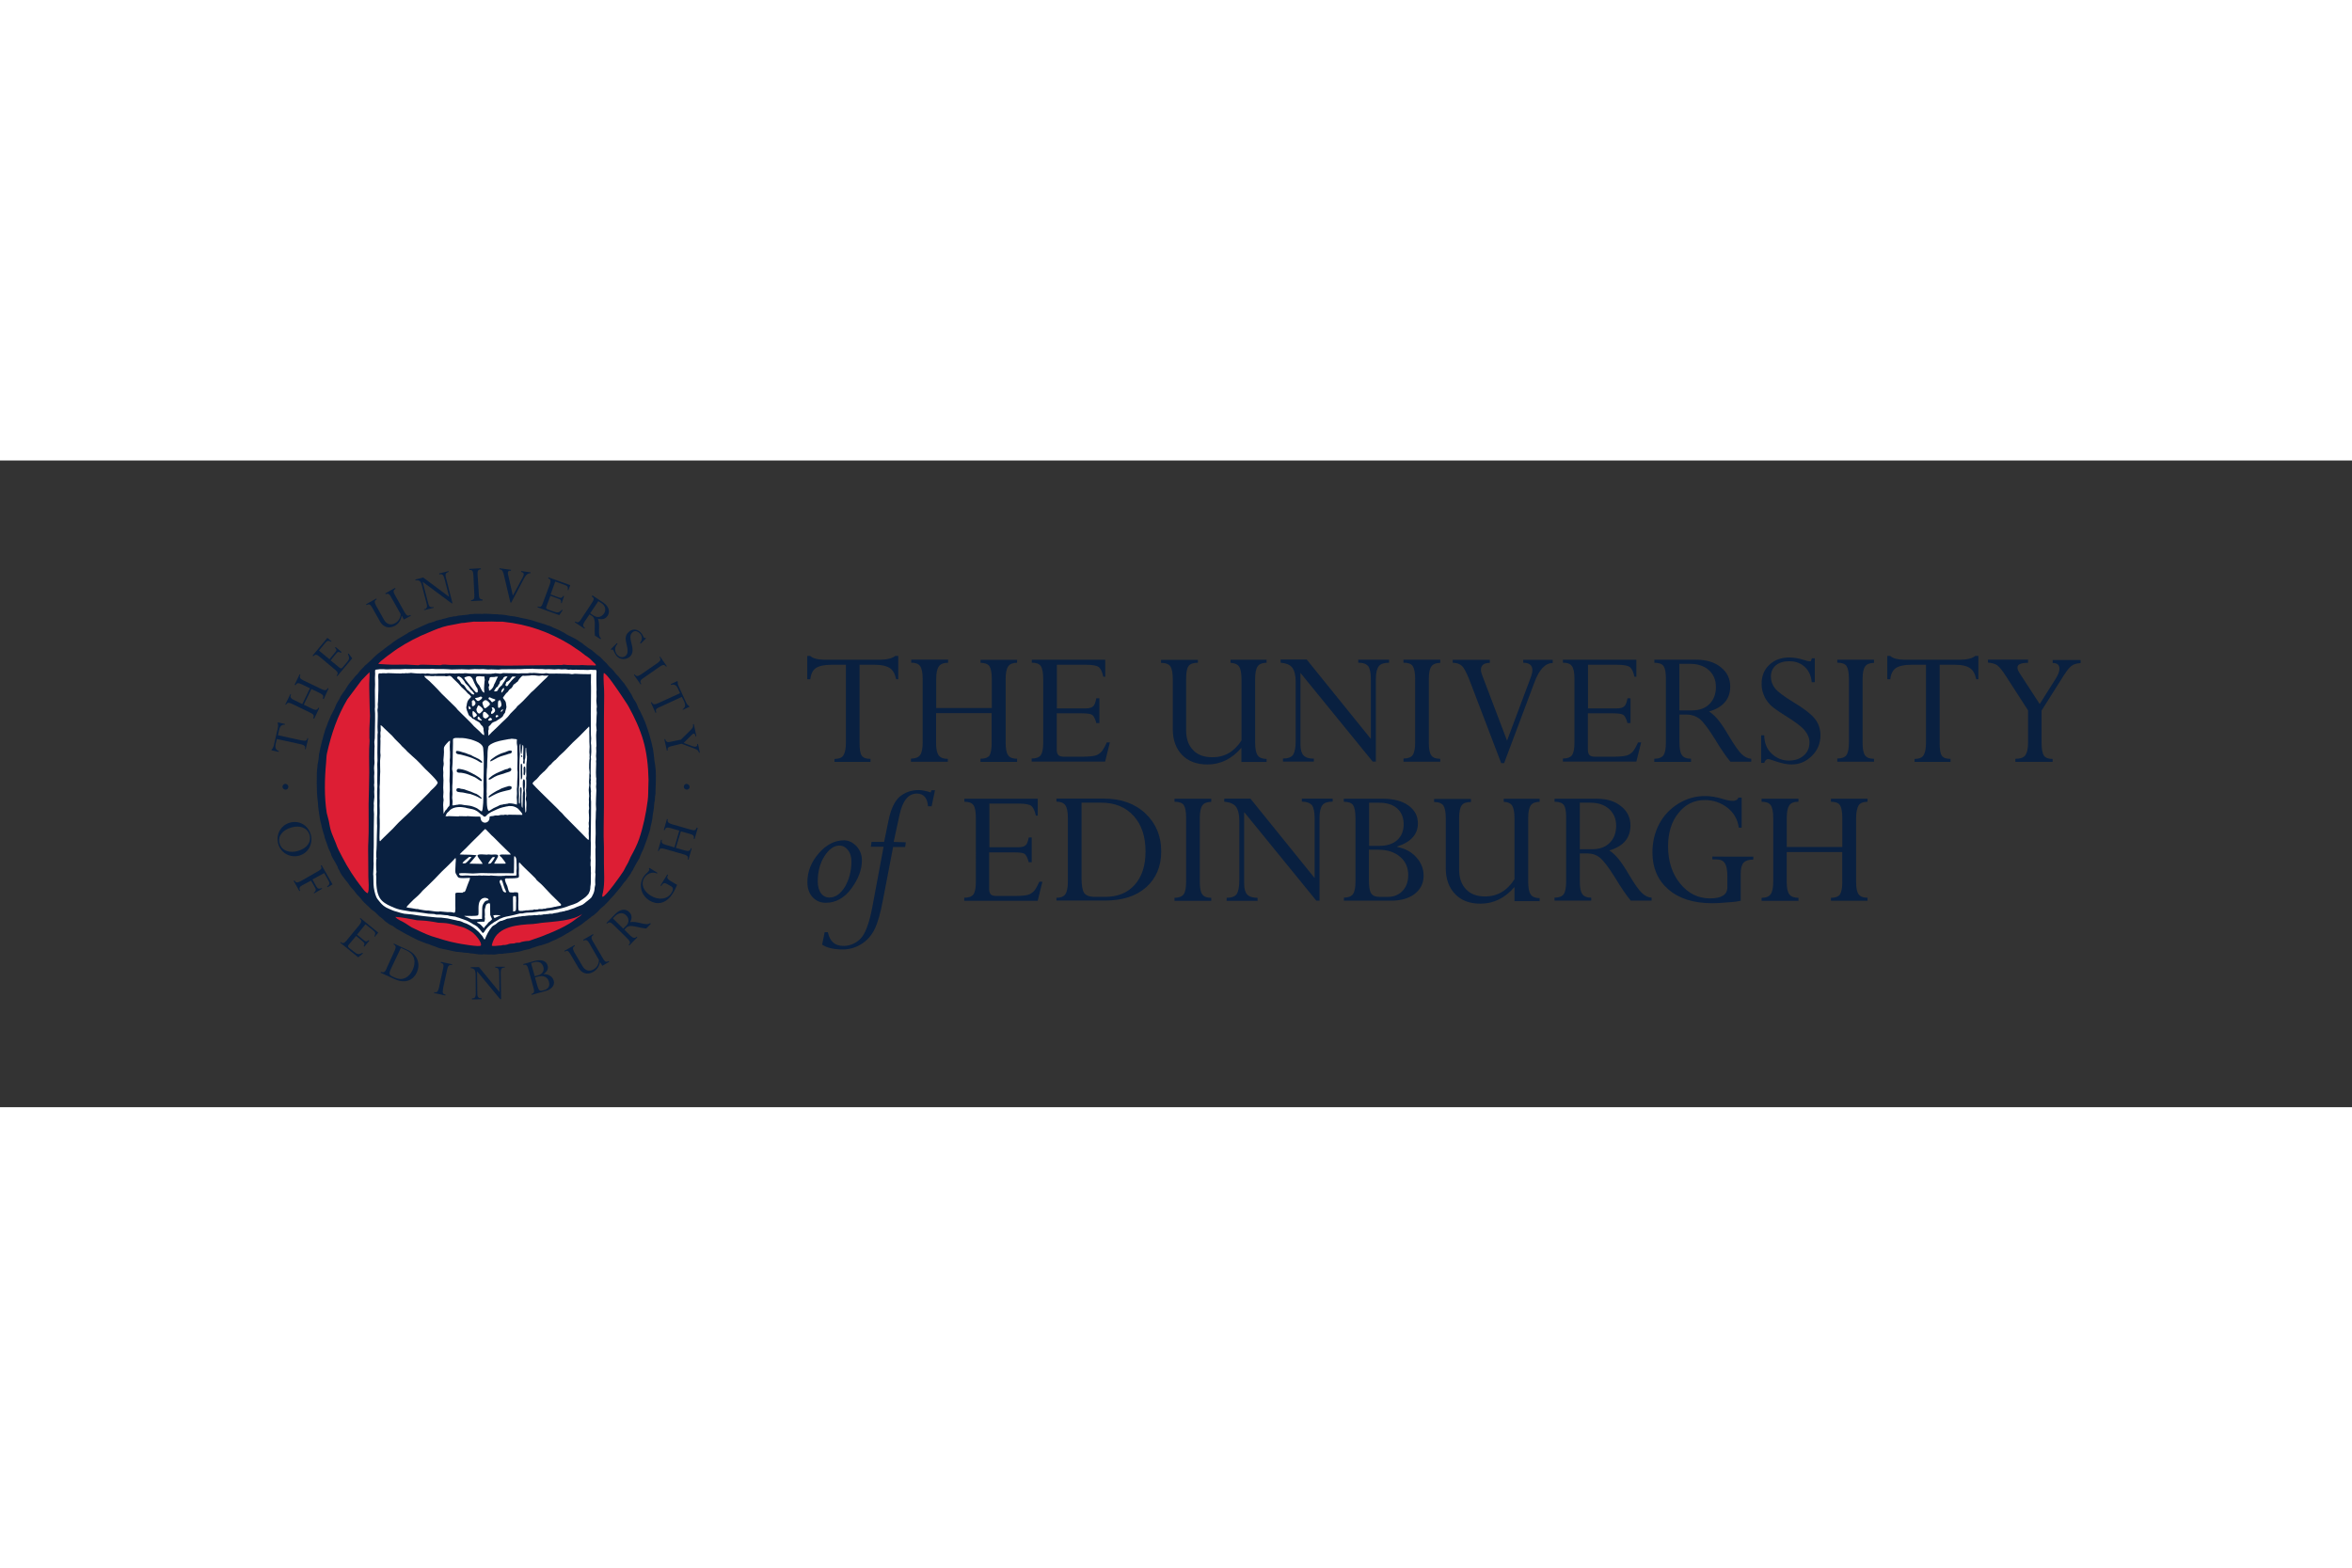 <svg xmlns="http://www.w3.org/2000/svg" xmlns:xlink="http://www.w3.org/1999/xlink" height="800" width="1200" viewBox="-42.706 -16.965 370.123 101.79"><rect x="-42.706" y="-16.965" width="370.123" height="101.79" fill="#333333" stroke="none"/><defs><path d="M0 0h285v68.15H0z" id="a"/></defs><clipPath id="b"><use height="100%" width="100%" overflow="visible" xlink:href="#a"/></clipPath><path transform="translate(-.26 -.13)" d="M5.06 27.22c.6.13.78.07.87-.37l.13.04-.4 1.73-.12-.04c.1-.36.02-.6-.65-.75L1.12 27l-.17.72c-.15.65-.02 1 .48 1.17l-.04.14-1.13-.26.04-.13c.08-.07.14-.1.2-.24.05-.1.12-.25.16-.45l.6-2.6c.08-.42.08-.62 0-.82l.03-.15 1.12.26-.02.1c-.43 0-.76.12-.93.9l-.17.77 3.76.82z" fill="#092040" clip-path="url(#b)"/><defs><path d="M0 0h285v68.15H0z" id="c"/></defs><clipPath id="d"><use height="100%" width="100%" overflow="visible" xlink:href="#c"/></clipPath><path transform="translate(-.26 -.13)" d="M5.35 21.6l1.33.64c.54.26.78.22.98-.17l.13.07L7 23.8l-.16-.08c.17-.35.13-.6-.48-.87l-2.83-1.37c-.54-.26-.76-.24-.98.15l-.1-.07.8-1.63.1.07c-.17.35-.1.6.48.87l1.3.63 1.2-2.48-1.3-.63c-.54-.27-.78-.23-.96.16l-.15-.1.78-1.62.13.07c-.2.4-.07.62.48.88l2.84 1.37c.54.26.78.22.98-.17l.13.07-.76 1.67-.16-.1c.17-.34.13-.56-.48-.86l-1.3-.63-1.2 2.48z" fill="#092040" clip-path="url(#d)"/><defs><path d="M0 0h285v68.15H0z" id="e"/></defs><clipPath id="f"><use height="100%" width="100%" overflow="visible" xlink:href="#e"/></clipPath><path transform="translate(-.26 -.13)" d="M11.3 13.3l-.1.13c-.4-.22-.5-.17-.82.22l-.8.98 1.4 1.15c.2.15.32.15.5-.07l.56-.66c.48-.57.57-.74.26-1.4l.1-.12.58.78-2.35 2.8-.1-.1c.25-.3.25-.5-.25-.92l-2.43-2.04c-.48-.4-.7-.4-.98-.07l-.13-.1 2.33-2.8.65.55-.04.07c-.5-.27-.65-.18-1 .25l-.93 1.13 1.65 1.37.9-1.1c.23-.25.27-.4-.03-.73l.1-.1z" fill="#092040" clip-path="url(#f)"/><defs><path d="M0 0h285v68.15H0z" id="g"/></defs><clipPath id="h"><use height="100%" width="100%" overflow="visible" xlink:href="#g"/></clipPath><path transform="translate(-.26 -.13)" d="M20.76 7.63c-.13.72-.48 1.22-1.04 1.54-1.1.6-1.93.1-2.37-.67l-1.22-2.17c-.33-.6-.54-.6-.9-.4l-.06-.14 1.6-.9.06.13c-.35.2-.4.4-.1.98l1.25 2.23c.37.67 1.04.96 1.78.52.5-.26.8-.78.85-1.4l-1.5-2.66c-.27-.53-.5-.64-.86-.47l-.07-.13 1.54-.87.08.13c-.37.22-.4.46-.1.98l1.53 2.74c.34.6.55.6.9.4l.07.14-1.1.6-.3-.6z" fill="#092040" clip-path="url(#h)"/><defs><path d="M0 0h285v68.15H0z" id="i"/></defs><clipPath id="j"><use height="100%" width="100%" overflow="visible" xlink:href="#i"/></clipPath><path transform="translate(-.26 -.13)" d="M28.78 5.63l-.15.02-4.54-3.37h-.03l.9 3.43c.12.5.36.64.8.5l.03.14-1.48.37-.04-.12c.4-.1.6-.28.4-.98l-.75-2.87c-.13-.54-.37-.8-.96-.72l-.07-.12 1.26-.33 4.04 3.02h.04l-.74-2.85c-.17-.63-.37-.76-.8-.65l-.04-.15 1.48-.37.04.13c-.48.1-.6.37-.43.93l1.03 4.03z" fill="#092040" clip-path="url(#j)"/><defs><path d="M0 0h285v68.15H0z" id="k"/></defs><clipPath id="l"><use height="100%" width="100%" overflow="visible" xlink:href="#k"/></clipPath><path transform="translate(-.26 -.13)" d="M32.9 4.26c.03.6.2.78.6.78v.16l-1.8.1-.02-.16c.4-.02.57-.2.52-.83l-.15-3.14c-.05-.64-.18-.8-.62-.77L31.4.23l1.8-.1.03.16c-.4.02-.57.22-.52.83l.2 3.13z" fill="#092040" clip-path="url(#l)"/><defs><path d="M0 0h285v68.15H0z" id="m"/></defs><clipPath id="n"><use height="100%" width="100%" overflow="visible" xlink:href="#m"/></clipPath><path transform="translate(-.26 -.13)" d="M38 5.54l-.13-.02-1-4.26c-.15-.63-.24-.9-.72-.98l.02-.15 1.8.24-.02.15c-.35-.04-.54.1-.46.52l.77 3.4 1.6-2.97c.2-.4.16-.67-.3-.76l.03-.14 1.46.2-.02.15c-.37-.03-.7.2-1.04.86l-2 3.78z" fill="#092040" clip-path="url(#n)"/><defs><path d="M0 0h285v68.15H0z" id="o"/></defs><clipPath id="p"><use height="100%" width="100%" overflow="visible" xlink:href="#o"/></clipPath><path transform="translate(-.26 -.13)" d="M45.97 5.63l-.13-.04c.04-.47-.02-.53-.5-.7l-1.17-.44-.63 1.7c-.1.24-.04.35.22.46l.83.3c.7.24.88.28 1.38-.24l.13.04-.53.8-3.43-1.24.04-.13c.37.13.6.1.8-.54l1.1-2.95c.2-.6.12-.8-.27-.96l.05-.14 3.43 1.24-.3.8-.1-.04c.1-.56-.06-.65-.58-.84l-1.37-.5-.74 2.04 1.32.48c.33.1.48.1.67-.26l.12.04-.35 1.1z" fill="#092040" clip-path="url(#p)"/><defs><path d="M0 0h285v68.15H0z" id="q"/></defs><clipPath id="r"><use height="100%" width="100%" overflow="visible" xlink:href="#q"/></clipPath><path transform="translate(-.26 -.13)" d="M51.7 5.3l.47.3c.65.4.8 1.1.43 1.65-.33.48-.9.78-1.63.33l-.54-.37 1.28-1.9zm-1.38 2.1l.35.2c.78.5.35 1.66.5 3.12l.87.57.1-.12c-.66-.52-.03-2.1-.5-3.1.75.2 1.25 0 1.55-.5.36-.56.25-1.38-.68-2.03L50.78 4.4l-.1.17c.36.22.42.4.05.96L49 8.15c-.37.57-.6.57-.9.35l-.1.13 1.52 1 .08-.13c-.35-.22-.37-.48-.04-.98l.76-1.13z" fill="#092040" clip-path="url(#r)"/><defs><path d="M0 0h285v68.15H0z" id="s"/></defs><clipPath id="t"><use height="100%" width="100%" overflow="visible" xlink:href="#s"/></clipPath><path transform="translate(-.26 -.13)" d="M58.37 11.98l-.1-.1c.47-.6.32-1.18-.05-1.53-.37-.37-.85-.46-1.17-.1-.68.64.05 1.75.05 2.75 0 .5-.17.78-.4 1.02-.6.54-1.5.54-2.05-.02-.37-.4-.5-.9-.63-1.02-.07-.07-.15-.07-.26 0l-.1-.1.97-.97.1.12c-.64.65-.34 1.4-.03 1.74.4.43.96.48 1.35.1.63-.62-.04-1.88-.04-2.66 0-.43.18-.78.47-1.04.54-.54 1.33-.52 1.9.07.36.37.4.7.53.83.07.07.1.07.2 0l.1.1-.83.82z" fill="#092040" clip-path="url(#t)"/><defs><path d="M0 0h285v68.15H0z" id="u"/></defs><clipPath id="v"><use height="100%" width="100%" overflow="visible" xlink:href="#u"/></clipPath><path transform="translate(-.26 -.13)" d="M58.8 17.4c-.5.34-.6.58-.33.92l-.1.1-1.05-1.5.1-.1c.25.35.47.37 1 .02L61 15.06c.52-.37.6-.6.33-.93l.1-.1 1.05 1.5-.1.1c-.25-.35-.5-.37-1-.02l-2.58 1.8z" fill="#092040" clip-path="url(#v)"/><defs><path d="M0 0h285v68.15H0z" id="w"/></defs><clipPath id="x"><use height="100%" width="100%" overflow="visible" xlink:href="#w"/></clipPath><path transform="translate(-.26 -.13)" d="M61.32 21.98c-.54.26-.65.4-.48.83l-.13.08-.73-1.63.13-.07c.15.33.33.48.96.2l3.5-1.6-.3-.66c-.28-.63-.6-.8-1.1-.63l-.06-.14 1.04-.48.07.12c0 .1-.03.17 0 .3 0 .1.06.26.16.46l1.1 2.4c.18.38.34.56.5.64l.08.13-1.04.48-.04-.08c.35-.26.54-.54.22-1.26l-.35-.7-3.5 1.62z" fill="#092040" clip-path="url(#x)"/><defs><path d="M0 0h285v68.15H0z" id="y"/></defs><clipPath id="z"><use height="100%" width="100%" overflow="visible" xlink:href="#y"/></clipPath><path transform="translate(-.26 -.13)" d="M63.3 28.1c-.6.14-.76.3-.67.7l-.13.05-.4-1.8.13-.05c.1.37.22.6.9.43l1.58-.33 1.42-1.4c.48-.45.54-.62.48-1l.13-.05.4 1.93-.12.04c-.1-.54-.32-.57-.58-.3l-1.3 1.3 1.4.52c.44.15.8.1.73-.33l.13-.03.28 1.35-.13.04c-.1-.37-.24-.48-.74-.67l-2-.75-1.5.36z" fill="#092040" clip-path="url(#z)"/><defs><path d="M0 0h285v68.15H0z" id="A"/></defs><clipPath id="B"><use height="100%" width="100%" overflow="visible" xlink:href="#A"/></clipPath><path transform="translate(-.26 -.13)" d="M3.4 40.93c1.38-.4 2.53.04 2.88 1.2.28 1-.33 2.07-1.87 2.5-1.16.35-2.5.04-2.86-1.2-.32-1.1.44-2.1 1.85-2.5m-.23-.76c-1.43.4-2.24 1.87-1.83 3.33.4 1.46 1.87 2.26 3.33 1.85 1.4-.4 2.2-1.87 1.78-3.33-.43-1.46-1.82-2.26-3.28-1.85" fill="#092040" clip-path="url(#B)"/><defs><path d="M0 0h285v68.15H0z" id="C"/></defs><clipPath id="D"><use height="100%" width="100%" overflow="visible" xlink:href="#C"/></clipPath><path transform="translate(-.26 -.13)" d="M5.2 49.97c-.54.3-.63.54-.4.9l-.14.06-.9-1.6.14-.06c.22.37.43.4.98.1l2.74-1.56c.54-.32.63-.5.4-.88l.14-.07 1.72 3.02-.78.46-.07-.1c.48-.4.43-.56.17-1.03l-.63-1.1-1.85 1 .65 1.16c.2.33.4.35.8.2l.07.1L7 51.3l-.07-.1c.3-.2.4-.47.22-.77l-.65-1.14-1.3.7z" fill="#092040" clip-path="url(#D)"/><defs><path d="M0 0h285v68.15H0z" id="E"/></defs><clipPath id="F"><use height="100%" width="100%" overflow="visible" xlink:href="#E"/></clipPath><path transform="translate(-.26 -.13)" d="M14.9 59.7l-.12-.08c.2-.4.17-.5-.24-.83l-.95-.8-1.16 1.4c-.15.2-.15.32.07.5l.68.53c.6.48.74.57 1.4.24l.1.1-.76.6-2.83-2.3.08-.1c.3.25.52.25.93-.25l2-2.43c.4-.5.4-.73.08-1l.1-.1 2.8 2.3-.55.65-.07-.07c.26-.5.15-.65-.26-1l-1.13-.9-1.33 1.64 1.1.9c.25.2.4.25.73-.05l.1.1-.78.94z" fill="#092040" clip-path="url(#F)"/><defs><path d="M0 0h285v68.15H0z" id="G"/></defs><clipPath id="H"><use height="100%" width="100%" overflow="visible" xlink:href="#G"/></clipPath><path transform="translate(-.26 -.13)" d="M20.63 59.87l.87.4c1.46.66 1.5 2 .98 3.1-.6 1.24-1.63 1.72-2.76 1.2l-.48-.22c-.4-.2-.52-.4-.2-1.1l1.6-3.38zm-2.24 3.28c-.27.6-.5.65-.88.5l-.07.13 2.17 1c1.8.83 3.02.1 3.54-1.04.54-1.2.26-2.76-1.5-3.56l-2.1-.98-.08.13c.4.17.43.4.2.96l-1.3 2.85z" fill="#092040" clip-path="url(#H)"/><defs><path d="M0 0h285v68.15H0z" id="I"/></defs><clipPath id="J"><use height="100%" width="100%" overflow="visible" xlink:href="#I"/></clipPath><path transform="translate(-.26 -.13)" d="M27.28 66.34c-.13.6-.02.83.4.9l-.05.14-1.78-.4.04-.14c.38.1.58-.04.73-.65l.67-3.07c.13-.63.04-.8-.4-.9l.05-.14 1.78.38-.04.13c-.42-.08-.62.08-.75.66l-.67 3.08z" fill="#092040" clip-path="url(#J)"/><defs><path d="M0 0h285v68.15H0z" id="K"/></defs><clipPath id="L"><use height="100%" width="100%" overflow="visible" xlink:href="#K"/></clipPath><path transform="translate(-.26 -.13)" d="M36.4 67.95h-.14l-3.6-4.35h-.03l.04 3.54c0 .5.22.7.67.67v.16l-1.52.02v-.15c.4 0 .63-.13.6-.87L32.4 64c-.03-.57-.18-.9-.77-.93v-.15l1.3-.02 3.2 3.9h.02l-.04-2.97c0-.65-.2-.83-.62-.83v-.15H37v.12c-.5 0-.65.22-.65.8l.06 4.18z" fill="#092040" clip-path="url(#L)"/><defs><path d="M0 0h285v68.15H0z" id="M"/></defs><clipPath id="N"><use height="100%" width="100%" overflow="visible" xlink:href="#M"/></clipPath><path transform="translate(-.26 -.13)" d="M41.7 64.34l-.58-2.07.48-.13c.78-.22 1.28.1 1.46.74.17.6-.15 1.15-.87 1.33l-.5.14zm-.18 1.87c.17.62.07.8-.35.94l.04.13 2.25-.63c.9-.24 1.43-.9 1.24-1.6-.18-.66-.86-1.1-1.64-1.03.6-.4.83-.83.67-1.37-.17-.63-.85-1.04-2.02-.72l-1.82.5.04.14c.4-.1.6 0 .76.63l.84 3.04zm.22-1.68l.46-.13c.87-.25 1.54.08 1.74.8.2.7-.17 1.16-.67 1.3l-.4.1c-.36.1-.53-.02-.73-.67z" fill="#092040" clip-path="url(#N)"/><defs><path d="M0 0h285v68.15H0z" id="O"/></defs><clipPath id="P"><use height="100%" width="100%" overflow="visible" xlink:href="#O"/></clipPath><path transform="translate(-.26 -.13)" d="M51.97 62.08c-.13.74-.46 1.22-1.04 1.57-1.07.63-1.9.1-2.35-.63l-1.26-2.15c-.35-.6-.54-.6-.9-.4l-.06-.12 1.6-.9.06.12c-.35.22-.4.4-.1.98l1.3 2.2c.38.67 1.03.93 1.77.5.5-.3.8-.8.82-1.46l-1.52-2.64c-.3-.5-.5-.6-.87-.4l-.1-.14 1.55-.9.07.14c-.37.22-.4.46-.1.98l1.6 2.72c.33.6.57.6.9.4l.08.12-1.07.63-.4-.62z" fill="#092040" clip-path="url(#P)"/><defs><path d="M0 0h285v68.15H0z" id="Q"/></defs><clipPath id="R"><use height="100%" width="100%" overflow="visible" xlink:href="#Q"/></clipPath><path transform="translate(-.26 -.13)" d="M54 55.23l.37-.37c.54-.54 1.24-.6 1.72-.1.4.4.58 1.06-.03 1.66l-.43.43zm1.8 1.8l.28-.3c.65-.66 1.67-.03 3.17.1l.72-.74-.1-.12c-.64.54-2.05-.4-3.16-.13.38-.67.25-1.22-.14-1.6-.48-.5-1.33-.55-2.13.25l-1.46 1.48.1.1c.3-.27.5-.32.97.14l2.26 2.22c.48.48.46.7.17.98l.1.1 1.27-1.3-.1-.1c-.3.3-.53.26-1-.15l-.94-.95z" fill="#092040" clip-path="url(#R)"/><defs><path d="M0 0h285v68.15H0z" id="S"/></defs><clipPath id="T"><use height="100%" width="100%" overflow="visible" xlink:href="#S"/></clipPath><path transform="translate(-.26 -.13)" d="M64.1 49.97c-.1.28-.5 1.1-.63 1.26-1.15 1.9-2.67 1.83-3.67 1.22-1.52-.93-1.67-2.6-1.04-3.67.37-.6.72-.72.9-1.04.1-.13.1-.22 0-.33l.1-.12 1.26.78-.07.1c-.9-.38-1.67.14-2.04.73-.53.88-.16 2 1.03 2.75 1.26.78 2.65.6 3.28-.43.2-.3.38-.76 0-1l-.5-.28c-.5-.33-.77-.33-1 .04l-.1.17-.13-.1 1.07-1.73.13.07c-.26.4-.1.64.26.88l1.17.7z" fill="#092040" clip-path="url(#T)"/><defs><path d="M0 0h285v68.15H0z" id="U"/></defs><clipPath id="V"><use height="100%" width="100%" overflow="visible" xlink:href="#U"/></clipPath><path transform="translate(-.26 -.13)" d="M63.95 44.15l1.4.4c.58.16.8.08.92-.36l.13.03-.5 1.77-.12-.04c.1-.37.04-.6-.6-.78l-3.03-.87c-.6-.16-.8-.1-.93.34l-.13-.04.5-1.76.12.04c-.1.4-.02.6.6.78l1.38.4.76-2.64-1.37-.4c-.62-.16-.8-.08-.94.34l-.13-.04.5-1.74.13.04c-.1.4.04.6.6.78l3.03.87c.58.17.8.1.92-.33l.17.06-.5 1.74-.14-.04c.1-.37.04-.6-.6-.76l-1.42-.4-.8 2.6z" fill="#092040" clip-path="url(#V)"/><defs><path d="M0 0h285v68.15H0z" id="W"/></defs><clipPath id="X"><use height="100%" width="100%" overflow="visible" xlink:href="#W"/></clipPath><path transform="translate(-.26 -.13)" d="M2.93 34.54c0 .24-.2.46-.46.43-.24 0-.46-.2-.46-.46 0-.23.2-.45.47-.45.27.03.46.23.46.5" fill="#092040" clip-path="url(#X)"/><defs><path d="M0 0h285v68.15H0z" id="Y"/></defs><clipPath id="Z"><use height="100%" width="100%" overflow="visible" xlink:href="#Y"/></clipPath><path transform="translate(-.26 -.13)" d="M66.08 34.54c0 .24-.2.46-.46.43-.24 0-.46-.2-.46-.46 0-.25.2-.45.46-.45.27.06.46.25.46.5" fill="#092040" clip-path="url(#Z)"/><defs><path d="M0 0h285v68.15H0z" id="aa"/></defs><clipPath id="ab"><use height="100%" width="100%" overflow="visible" xlink:href="#aa"/></clipPath><path transform="translate(-.26 -.13)" d="M47.02 57.47c.35-.2.67-.4 1.02-.65l.87-.52.77-.6.83-.62.17-.17.2-.1c.24-.17.48-.4.7-.6l.5-.53.6-.5c.08-.07.1-.15.2-.22.14-.15.32-.3.45-.46l.3-.36c.35-.33.67-.7.96-1.07l.7-.85c.15-.22.33-.43.48-.65l.24-.26.76-1.06c.07-.1.1-.24.2-.37.07-.1.1-.17.17-.24.04-.1.1-.2.13-.3l.5-.9c.13-.2.26-.45.4-.66.1-.24.16-.48.27-.7.1-.24.24-.5.35-.74.4-1.04.78-2.1 1.1-3.2 0-.13.03-.26.06-.4.1-.38.2-.8.26-1.2l.07-.64c.07-.36.13-.7.17-1.05l.07-.83.08-.33.04-.7.07-.36v-.5c.06-1.07.08-2.2.03-3.24-.04-.54-.15-1.1-.22-1.6-.06-.58-.1-1.12-.2-1.66-.3-1.48-.73-2.9-1.25-4.3-.07-.2-.2-.37-.26-.6-.18-.4-.38-.77-.55-1.16l-.2-.33c-.17-.35-.26-.72-.46-1.04-.12-.2-.25-.36-.38-.58l-.3-.63c-.37-.6-.76-1.18-1.15-1.75l-.43-.5-.5-.63c-.15-.15-.33-.3-.46-.48-.1-.1-.13-.22-.22-.3-.1-.13-.24-.26-.37-.4l-.23-.2c-.2-.2-.37-.4-.54-.62l-.5-.48-.48-.5-.67-.52-.7-.6c-.15-.12-.33-.2-.48-.3l-.6-.44c-.16-.1-.3-.22-.42-.35l-.33-.2-.43-.3c-.48-.3-.98-.52-1.48-.76-.17-.1-.37-.22-.54-.35-.33-.15-.63-.33-.93-.48l-.78-.33c-.14-.06-.27-.12-.4-.2l-.3-.12c-.2-.03-.35-.1-.53-.18-.5-.17-1-.3-1.5-.46-.24-.07-.48-.17-.74-.24-.52-.15-1.07-.24-1.6-.35-.36-.1-.73-.17-1.08-.24l-.7-.08c-.4-.1-.8-.15-1.22-.2l-.48-.02-.33-.04-.63-.02c-.5-.04-1-.07-1.5-.07-.2.07-.45.02-.66.02h-.74c-.07 0-.13 0-.22.03l-.54.02-.28.07-.28.04c-.1 0-.17-.02-.26.02-.04.02-.1.02-.17.02-.1 0-.24 0-.33.04-.24 0-.63.04-.8.13-.07.02-.1.02-.17.02-.15 0-.37 0-.5.08-.4 0-.76.17-1.13.26-.2.04-.43.07-.6.17-.18 0-.36.05-.5.12-.25 0-.47.15-.7.24-.12.04-.3.04-.4.13-.26 0-.5.14-.7.23l-.46.2c-.8.35-1.6.72-2.35 1.1-.12.1-.25.18-.38.25-.9.52-1.8 1.02-2.6 1.7-.25.17-.5.33-.73.52-.14.1-.27.22-.4.33-.22.17-.48.33-.7.52-.46.37-.9.83-1.33 1.24-.26.23-.54.5-.8.7-.1.12-.17.23-.26.3-.12.14-.25.25-.36.36-.2.2-.33.43-.5.63-.17.16-.33.3-.48.5l-.2.25c-.28.33-.54.63-.78.96l-.5.8c-.24.3-.5.7-.7 1-.04.12-.1.23-.15.34l-.48.8c-.13.28-.24.6-.37.87l-.13.25c-.13.24-.24.5-.4.76-.06.16-.12.34-.2.5-.08.16-.16.32-.23.5l-.2.58c-.1.2-.15.4-.24.6-.4 1.3-.74 2.58-1 3.92l-.07.76c-.03.3-.12.63-.16.9-.02.23-.02.5-.07.7-.02.18-.04.36-.04.55-.04 1.1-.02 2.16.02 3.2.02.5.1 1.03.15 1.53l.04.65c.07.67.2 1.37.3 2.04.04.17.1.35.13.52.1.52.24 1.04.4 1.57l.12.36c0 .1.06.24.08.37l.6 1.7c.12.22.2.4.3.63.08.13.1.3.14.43.15.36.37.7.57 1.03.12.28.32.54.45.85 0 .1.02.2.1.3.03.07.1.1.14.2.06.1.1.24.16.37.13.24.3.48.48.7l.3.4c.13.18.3.36.43.53l.3.46c.2.22.37.46.6.67.16.2.32.4.47.62.2.22.4.4.6.63.16.2.3.4.5.6.25.23.5.5.77.73l.4.4c.22.2.48.32.67.5l.6.6.44.33c.18.16.34.34.53.5l.7.5c.17.08.35.12.5.23.17.13.37.26.54.4l.57.32c.67.4 1.4.78 2.1 1.13.34.15.64.35.97.46.34.13.64.24.94.37.1.05.22.08.35.1.3.1.6.24.9.35l.24.07c.26.1.52.22.8.3l1 .2c.5.1 1.02.24 1.52.33.2.02.37.04.54.04.24.03.5.08.76.1l.6.04.36.07c.13 0 .26.03.4.03.3.04.6.1.9.13.15.02.3.02.48.02l.28-.04c.28 0 .6.04.9.04.16 0 .34-.02.5 0 .36.02.68-.04 1-.1h.47c.2-.03.4-.08.6-.08.73-.07 1.42-.15 2.12-.28.24-.07.48-.1.7-.2l.9-.2c.14-.04.27-.1.42-.17.23-.07.47-.13.7-.22l.3-.1.5-.12c.36-.1.7-.23 1.08-.36l.63-.3c.2-.1.42-.17.62-.26l.17-.1c.2-.12.42-.2.62-.3l.72-.42c.12-.1.25-.14.38-.2" fill="#092040" clip-path="url(#ab)"/><defs><path d="M0 0h285v68.15H0z" id="ac"/></defs><clipPath id="ad"><use height="100%" width="100%" overflow="visible" xlink:href="#ac"/></clipPath><path transform="translate(-.26 -.13)" d="M33.8 58.54h-.02v-.02c-.04 0-.07-.04-.07-.07l-.25-.43-.57-.65c-.57-.54-1.22-1-1.9-1.3l-.44-.15c-.17-.07-.3-.17-.48-.22-.15-.07-.33-.07-.5-.1-.17-.05-.35-.1-.52-.12l-1.07-.24c-.35-.04-.7-.1-1.04-.13-.28 0-.54 0-.8-.03-1.26-.13-2.52-.24-3.74-.46-.42-.06-.84-.06-1.25-.12-.4-.07-.8-.2-1.2-.33-.22-.07-.43-.1-.63-.2s-.4-.17-.6-.26c-.14-.08-.3-.14-.42-.2-.1-.08-.2-.14-.3-.2-.04-.03-.1-.05-.13-.1-.33-.26-.6-.63-.87-.96-.2-.24-.3-.54-.4-.85-.03-.16-.08-.3-.12-.47-.17-.7-.17-1.4-.17-2.17 0-.15 0-.3-.03-.46.02-.57.07-1.15.07-1.7l-.02-.37.02-1.7c0-.37.04-.74.02-1.1-.02-1.5.02-3.08.04-4.62l-.04-.64.02-.7-.02-.33.1-1.04c0-.27-.03-.55-.03-.8 0-.2.04-.38.02-.58-.02-.17-.04-.33-.04-.5.03-.15.03-.3.03-.46l-.02-.93c0-.17.05-.37.03-.57-.02-.22-.04-.4-.04-.63 0-.24.03-.52.06-.76s-.02-.5-.02-.74l.02-1.63.02-.33-.04-.7.07-.6c.03-.97.03-1.97.05-2.92v-.98c-.02-.24-.04-.46-.04-.7.03-.15.03-.33.03-.48l-.02-2.5c0-.3.03-.58.03-.86l-.02-1.02.03-.67c0-.2-.04-.46.02-.6 0-.05.07-.05.1-.05.45-.07.86-.1 1.23-.07.46.07.9 0 1.35 0h1.24c.24 0 .48-.02.74-.04.5 0 .9.03 1.36 0h2.2c.24 0 .48 0 .7-.03.2 0 .37.04.6.04h.73c.38 0 .8 0 1.2.03l.53.04c.54 0 1.1-.02 1.65-.04l1.1.04c.3 0 .6-.07.92-.07l.7.02.63-.02.74.07c.2-.02.37-.02.57-.02l1.1.04c.16-.03.34-.03.5-.05 1-.02 1.94 0 2.94-.02l.65-.04c.46-.03.9 0 1.35-.03.03.03.14.03.23.03.38.04.8 0 1.23.02.17 0 .3.04.48.04.18-.02.36-.02.55-.02.28.02.63.04.9.04.2 0 .4-.04.62-.04l.46.04.65-.02.46.07.37-.02c.14.03.27.03.4.03l.4-.02.7.03c.38-.02.77.02 1.16.02l.57-.04c.13.03.24.03.37.03.1 0 .26-.02.37.02l.02.02c.08.13.03.35.03.52 0 .5-.02 1.03 0 1.56.02.33.02.7.02 1.02l-.02.33c.02.25.02.5.02.7l-.04.7.08.92-.04.35c-.02.2.04.4.04.6l-.04.6-.02.74-.04.58.07.9c-.05.1-.05.2-.05.32-.02.24-.04.5-.02.74 0 .43.04.9.04 1.33l-.04.28c.02.2.02.4.02.6-.02.2-.04.47-.04.73 0 .17.04.35.04.52l-.04.28c.02.13.02.24.02.37-.02.48-.04.9-.04 1.4.02.23.02.47.02.7l.04.27-.02.48.02.3-.04.5c0 .24.07.48.04.74-.02.67-.07 1.33-.07 2.02 0 .28.04.52.04.78-.02.15-.04.3-.04.46 0 .33 0 .65-.02.96l-.03.52c.02.65.02 1.3.02 1.93 0 .47-.05.94-.05 1.38l.04.74c0 .1-.03.2-.03.28v.52l.02 1.24c0 .48 0 1-.03 1.52l-.02.4.04.27c-.03.3-.03.6-.05.9-.02.23.02.5.02.75-.02.15-.07.33-.1.48 0 .17-.03.35-.06.5-.06.3-.25.7-.4.96-.13.22-.35.33-.52.5-.1.1-.22.17-.33.26-.2.17-.4.35-.63.48-.13.07-.3.1-.43.17-.3.1-.6.24-.9.37-.26.1-.57.17-.83.28l-.22.07c-.15 0-.35.07-.48.13-.13 0-.26.02-.37.07-.2 0-.35.07-.5.1-.04.03-.1.05-.15.05-.1 0-.17.02-.24.04-.14 0-.5.07-.62.13-.13 0-.3-.03-.4 0-.1 0-.18.03-.25.05-.13 0-.26-.02-.37.04h-.2c-.1 0-.2 0-.28.05-.1 0-.2.02-.26.04-.17 0-.4-.03-.54.03l-.2.02c-.17 0-.35-.07-.5.02-.1 0-.2-.02-.28.02h-.13c-.15 0-.35 0-.48.03-.08.02-.14.02-.2.02l-.14.02c-.04.02-.1.02-.13.02h-.22s-.2 0-.27.05l-.2.02c-.1 0-.22 0-.3.04-.1 0-.2 0-.28.05-.1 0-.17.02-.24.04-.06 0-.14 0-.2.03l-.14.02c-.1 0-.28.04-.37.1-.08 0-.16 0-.23.03-.24 0-.46.1-.65.2-.17.07-.33.1-.48.17-.33 0-.65.28-.87.48-.2.17-.46.24-.65.43-.53.63-.86 1.3-1.12 1.98" fill="#FFF" clip-path="url(#ad)"/><defs><path d="M0 0h285v68.15H0z" id="ae"/></defs><clipPath id="af"><use height="100%" width="100%" overflow="visible" xlink:href="#ae"/></clipPath><path transform="translate(-.26 -.13)" d="M36.4 55.23c.12-.07.27-.1.42-.17.28-.1.6-.13.9-.2.56-.1 1.1-.26 1.64-.4h.4c.23-.05.44-.1.66-.12l.9-.04c.34-.02.7-.1 1.06-.13l.96-.07c.28-.04.57-.1.85-.13.08-.02.2-.02.27-.02.43-.07.87-.17 1.26-.26.13-.05.28-.05.4-.1.4-.1.8-.26 1.18-.4.34-.1.64-.2.94-.34.26-.1.5-.3.74-.46.43-.28.9-.6 1.2-1.04.1-.2.24-.52.26-.76.02-.1.02-.24.02-.35.1-.5.07-1.07.07-1.6.02-.2.02-.36.02-.56-.02-.1-.02-.2-.02-.3v-.62l-.04-.24v-.42c0-.13.03-.24.03-.4 0-.14-.04-.25-.04-.4 0-.17.03-.3.03-.48.02-.6 0-1.22.02-1.83l-.02-.45.02-1.6c.04-1.47.02-3.03.04-4.5-.03-.14-.03-.32-.03-.47-.02-.04-.02-.1-.02-.13.02-.1.04-.24.02-.37-.02-.1-.02-.17-.02-.26 0-.1.04-.24.04-.37 0-.26-.08-.5-.08-.76 0-.2.02-.36.04-.53 0-.1 0-.17-.02-.26l.04-.25-.04-.3.04-.35c0-.1-.04-.2-.04-.3l.02-1.9c0-.14.04-.27.04-.4s-.04-.24-.04-.37l.04-.22.04-.62-.02-1-.04-.33c0-.26.04-.5.04-.74l-.04-.58c.02-1.5-.04-2.93 0-4.43.02-.8.02-1.64.02-2.47.02-.46-.02-.93-.02-1.35 0-.43 0-.83.02-1.28 0-.04-.22-.02-.26 0l-1.3-.02c-.28-.02-.57-.04-.87-.04-.1 0-.2-.02-.26.02l-.32.04-.48-.07-1.63-.02c-.15 0-.54-.03-.65 0H44c-.23-.03-.53-.12-.75-.03-.07.02-.13.02-.2.02-.2 0-.4 0-.6-.03-.3-.02-.62-.07-.92-.07-.24.07-.57-.04-.8.04-.07.02-.1.02-.2.02h-.74c-.12 0-.3-.02-.38.02-.07 0-.17-.02-.24.02-.2 0-.37-.04-.57-.04l-1.45-.02c-.17 0-.43-.04-.6.02 0 .04-.03.04-.1.04-.07.02-.13.02-.22.02-.26 0-.72-.13-.96-.04-.02.02-.07.02-.13.02-.1 0-.22 0-.3.04l-2.07-.02h-.54c-.1 0-.22-.04-.28 0-.17 0-.35 0-.52-.02-.24-.02-.76-.1-.98-.02h-.48c-.1-.02-.22-.04-.33 0-.13 0-.33-.02-.46.02-.28 0-.52-.04-.8-.04-.1 0-.2-.02-.28.02-.17 0-.4-.04-.57.02h-.78c-.13 0-.3-.02-.4.02-.32 0-.66 0-1 .02-.2-.02-.62-.1-.8-.02-.2 0-.58-.07-.73-.02-.46 0-.85-.02-1.28-.07-.15-.02-.4-.07-.54 0-.1 0-.2-.02-.26.02-.17 0-.4-.04-.54.02-.13 0-.37-.04-.5.02-.54 0-1.15-.03-1.74-.05-.17 0-.4-.04-.57.02-.23 0-.68-.04-.84.02-.1 0-.35-.05-.4.03-.14.2-.05.8-.05.98v1.6l-.06 1.78c0 .17-.04.28-.04.46l.02.46-.07.46c.05.34.05.67.05.97-.02.52-.04 1.1-.04 1.65.02.22.02.43.02.65.02.07.02.14.02.22-.02.13-.04.26-.04.4.02.95-.02 1.86-.02 2.82l.02 1.22c-.02.2-.04.38-.04.6l.02.9-.02 1.86c.02.22.02.43.02.65l-.04.84.02 3.37c0 .27-.04.5-.04.8v.88c.02.13.02.26.02.4-.02 1-.07 1.95-.07 2.97 0 .46-.04.87-.07 1.3v.6l.04.23-.04.24c-.02.22-.02.46-.02.67 0 .25 0 .58.02.86 0 .13.04.24.04.37s-.07.22-.07.35c0 .17.04.28.04.46-.02 1.2.02 2.37.54 3.28.38.63 1.08 1.02 1.7 1.3.44.2.9.4 1.38.52.35.1.7.13 1.07.2l.87.15c.28 0 .57.03.83.06.6.07 1.2.17 1.8.26.28.02.6.04.87.04.1.02.24.04.37.1h.66l.74.08c.1.02.24.02.37.02.1.04.22.04.33.1l.9.12.3.1c.2.06.38.1.6.2.3.1.6.2.9.32l.62.33.35.22c.24.13.48.24.67.4.26.23.46.5.67.75.08.1.12.2.23.24 0 .04.02.02.04.02 0-.04.1-.1.15-.15l.13-.2c.5-.75 1.26-1.3 2.04-1.7.25-.18.38-.24.5-.27" fill="#092040" clip-path="url(#af)"/><defs><path d="M0 0h285v68.15H0z" id="ag"/></defs><clipPath id="ah"><use height="100%" width="100%" overflow="visible" xlink:href="#ag"/></clipPath><path transform="translate(-.26 -.13)" d="M36.52 19.7h-.07v-.23c.04-.24.22-.35.35-.52.24.22-.13.57-.28.74" fill="#FFF" clip-path="url(#ah)"/><defs><path d="M0 0h285v68.15H0z" id="ai"/></defs><clipPath id="aj"><use height="100%" width="100%" overflow="visible" xlink:href="#ai"/></clipPath><path transform="translate(-.26 -.13)" d="M37.74 17.74c.1-.1.15-.24.24-.35l.22-.23c.17.02.33.04.5.04v.08c-.24 0-.9.83-1.07 1.04-.07.1-.15.3-.26.35-.07.04-.15 0-.2-.04-.17-.1-.04-.26.02-.4 0-.06.03-.14.08-.2.07-.05.13-.08.2-.1.08-.04.17-.13.26-.2" fill="#FFF" clip-path="url(#aj)"/><defs><path d="M0 0h285v68.15H0z" id="ak"/></defs><clipPath id="al"><use height="100%" width="100%" overflow="visible" xlink:href="#ak"/></clipPath><path transform="translate(-.26 -.13)" d="M36.15 18.3c.04-.1.04-.24.1-.37.06-.13.23-.17.36-.28.12-.1.12-.22.2-.33.1-.1.2-.13.3-.17h.3c0 .1-.16.24-.23.33-.07.15-.13.28-.22.4-.1.12-.17.25-.26.38-.08.1-.1.2-.18.3-.07.04-.1.1-.17.13-.04.06-.1.1-.15.16l-.15.15c-.1.12-.1.3-.22.4-.1.1-.33.13-.48.1h-.05c0-.08.3-.55.37-.62.07-.07.15-.07.22-.13.03-.07.03-.15.08-.22.04-.1.15-.12.17-.23" fill="#FFF" clip-path="url(#al)"/><defs><path d="M0 0h285v68.15H0z" id="am"/></defs><clipPath id="an"><use height="100%" width="100%" overflow="visible" xlink:href="#am"/></clipPath><path transform="translate(-.26 -.13)" d="M34.4 17.98c0-.1.12-.2.16-.3.04-.13-.02-.24.1-.37.1-.12.7 0 .88-.12h.37v.04c-.03 0-.03.02-.03.04-.17.26-.26.54-.4.83l-.16.3-.12.34c-.1.22-.4.6-.67.65-.03 0 0-.23-.03-.27-.02-.1-.07-.2-.04-.3.02-.13.1-.22.1-.35-.1-.16-.18-.33-.14-.5" fill="#FFF" clip-path="url(#an)"/><g transform="translate(-.26 -.13)"><defs><path d="M0 0h285v68.15H0z" id="ao"/></defs><clipPath id="ap"><use height="100%" width="100%" overflow="visible" xlink:href="#ao"/></clipPath><path d="M32.54 17.2c.1-.1.4-.05.54-.08.15.04.52.04.7.04l.02.3c.02.1.04.15.04.24l-.04.26c-.02.37-.07.74-.07 1.1l.04.66h-.02v-.02c-.3 0-.63-.9-.76-1.1-.08-.12-.18-.2-.25-.3-.17-.24-.47-.84-.2-1.1" fill="#FFF" clip-path="url(#ap)"/></g><g transform="translate(-.26 -.13)"><defs><path d="M0 0h285v68.15H0z" id="aq"/></defs><clipPath id="ar"><use height="100%" width="100%" overflow="visible" xlink:href="#aq"/></clipPath><path d="M30.63 17.37c.04-.15.4-.15.54-.24.13 0 .33-.02.4.04.34.17.47.65.6.96l.3.6.2.3c.04.1.07.2.07.34 0 .1.02.24-.07.3-.07.04-.17.02-.24-.02-.1-.04-1.8-2.13-1.8-2.24v-.03" fill="#FFF" clip-path="url(#ar)"/></g><g transform="translate(-.26 -.13)"><defs><path d="M0 0h285v68.15H0z" id="as"/></defs><clipPath id="at"><use height="100%" width="100%" overflow="visible" xlink:href="#as"/></clipPath><path d="M29.74 17.15c.17.04.26.1.4.2.2.17.34.4.5.6.06.12.1.23.2.34.12.12.25.23.36.36.11.13.22.26.3.4l.1.16.23.2c.15.15.3.35.37.52-.04 0-.04.04-.04.07-.13 0-.28-.03-.37-.1l-.47-.46c-.1-.1-.22-.13-.3-.24-.17-.22-.28-.48-.48-.67-.1-.1-.26-.13-.37-.24l-.02-.03c-.1-.13-.17-.3-.26-.43-.1-.15-.3-.26-.4-.4v-.05c-.05-.16.13-.2.24-.25" fill="#FFF" clip-path="url(#at)"/></g><g transform="translate(-.26 -.13)"><defs><path d="M0 0h285v68.15H0z" id="au"/></defs><clipPath id="av"><use height="100%" width="100%" overflow="visible" xlink:href="#au"/></clipPath><path d="M34.95 22.02c.07.02.13.02.2.02.2.07.37.37.3.6-.04.1-.17.2-.26.3-.08.03-.18.12-.27.12-.13-.02-.1-.3-.04-.37.03-.12.16-.14.16-.27 0-.2-.1-.28-.1-.4" fill="#FFF" clip-path="url(#av)"/></g><g transform="translate(-.26 -.13)"><defs><path d="M0 0h285v68.15H0z" id="aw"/></defs><clipPath id="ax"><use height="100%" width="100%" overflow="visible" xlink:href="#aw"/></clipPath><path d="M35.28 21.04c-.1.04-.17.17-.26.17-.13 0-.2-.2-.3-.3-.1-.1-.33-.14-.28-.34.02-.1.1-.1.13-.13v-.02c.15.05.26.12.4.18.16.07.32.1.5.17.03.02.03.04.03.1-.05.1-.15.15-.22.2" fill="#FFF" clip-path="url(#ax)"/></g><g transform="translate(-.26 -.13)"><defs><path d="M0 0h285v68.15H0z" id="ay"/></defs><clipPath id="az"><use height="100%" width="100%" overflow="visible" xlink:href="#ay"/></clipPath><path d="M34.98 23.93c-.04.17-.4.24-.54.15-.2-.1.17-.37.26-.43.08.04.3.15.28.28" fill="#FFF" clip-path="url(#az)"/></g><g transform="translate(-.26 -.13)"><defs><path d="M0 0h285v68.15H0z" id="aA"/></defs><clipPath id="aB"><use height="100%" width="100%" overflow="visible" xlink:href="#aA"/></clipPath><path d="M33.95 23.78c-.07.02-.1-.04-.13-.07-.07-.03-.1-.03-.17-.08-.1-.13-.1-.26-.1-.46 0-.1 0-.22.03-.3.02-.07.1-.1.17-.15.1 0 .13.03.2.05.07.04.54.5.54.54.02.2-.4.46-.55.48" fill="#FFF" clip-path="url(#aB)"/></g><g transform="translate(-.26 -.13)"><defs><path d="M0 0h285v68.15H0z" id="aC"/></defs><clipPath id="aD"><use height="100%" width="100%" overflow="visible" xlink:href="#aC"/></clipPath><path d="M36.7 22.3c0 .17-.1.35-.25.4 0 .05-.1 0-.1 0 0-.18.2-.3.32-.4h.02z" fill="#FFF" clip-path="url(#aD)"/></g><g transform="translate(-.26 -.13)"><defs><path d="M0 0h285v68.15H0z" id="aE"/></defs><clipPath id="aF"><use height="100%" width="100%" overflow="visible" xlink:href="#aE"/></clipPath><path d="M36.26 22c-.07.04-.1.1-.2.1s-.1-.05-.13-.12c-.02-.07-.02-.8.02-.9.02-.08.15-.14.22-.2.17.06.17.16.22.32.08.28.16.58-.14.8" fill="#FFF" clip-path="url(#aF)"/></g><g transform="translate(-.26 -.13)"><defs><path d="M0 0h285v68.15H0z" id="aG"/></defs><clipPath id="aH"><use height="100%" width="100%" overflow="visible" xlink:href="#aG"/></clipPath><path d="M35.98 23.35c.02 0 .02.02 0 .02 0 .1-.3.3-.4.2-.12-.13.05-.26.12-.35.12.02.2.04.28.13" fill="#FFF" clip-path="url(#aH)"/></g><g transform="translate(-.26 -.13)"><defs><path d="M0 0h285v68.15H0z" id="aI"/></defs><clipPath id="aJ"><use height="100%" width="100%" overflow="visible" xlink:href="#aI"/></clipPath><path d="M33.85 20.9h.24c.12.05.6.42.56.62-.04.17-.2.26-.33.37-.13.1-.26.25-.46.27-.17.02-.4-.76-.4-.9.03-.06.3-.34.36-.36h.02" fill="#FFF" clip-path="url(#aJ)"/></g><g transform="translate(-.26 -.13)"><defs><path d="M0 0h285v68.15H0z" id="aK"/></defs><clipPath id="aL"><use height="100%" width="100%" overflow="visible" xlink:href="#aK"/></clipPath><path d="M33.3 22.78c-.1.1-.22.22-.32.22-.1.02-.13-.07-.22-.1-.15-.14-.26-.42-.22-.64l.1-.2c.08-.2.05-.22.2-.37.2.08.8.5.73.77-.05.14-.2.25-.27.3" fill="#FFF" clip-path="url(#aL)"/></g><g transform="translate(-.26 -.13)"><defs><path d="M0 0h285v68.15H0z" id="aM"/></defs><clipPath id="aN"><use height="100%" width="100%" overflow="visible" xlink:href="#aM"/></clipPath><path d="M33.4 24.06h-.03c0 .04-.1.02-.1.02-.36-.07-.75-.17-.47-.6.07 0 .1 0 .13.03.1.08.1.16.17.23.1.14.25.18.3.33" fill="#FFF" clip-path="url(#aN)"/></g><g transform="translate(-.26 -.13)"><defs><path d="M0 0h285v68.15H0z" id="aO"/></defs><clipPath id="aP"><use height="100%" width="100%" overflow="visible" xlink:href="#aO"/></clipPath><path d="M31.78 21.1s.17-.2.24-.25v-.02c.3.2.52.52.22.85-.07.07-.15.13-.24.15-.26.04-.15-.3-.17-.43.02-.12-.03-.23-.05-.3" fill="#FFF" clip-path="url(#aP)"/></g><g transform="translate(-.26 -.13)"><defs><path d="M0 0h285v68.15H0z" id="aQ"/></defs><clipPath id="aR"><use height="100%" width="100%" overflow="visible" xlink:href="#aQ"/></clipPath><path d="M32.32 20.65v-.07c.04-.02.1-.02.13-.04.3-.04.48-.1.72-.22.07.02.2.02.24.1.14.2-.47.62-.64.6-.2-.02-.3-.26-.44-.37" fill="#FFF" clip-path="url(#aR)"/></g><g transform="translate(-.26 -.13)"><defs><path d="M0 0h285v68.15H0z" id="aS"/></defs><clipPath id="aT"><use height="100%" width="100%" overflow="visible" xlink:href="#aS"/></clipPath><path d="M31.95 22.6c.04 0 .1 0 .13.03.1.07.52.46.52.6.02.12-.33.36-.46.38-.1.03-.1-.06-.13-.12-.1-.3-.15-.6-.05-.9" fill="#FFF" clip-path="url(#aT)"/></g><g transform="translate(-.26 -.13)"><defs><path d="M0 0h285v68.15H0z" id="aU"/></defs><clipPath id="aV"><use height="100%" width="100%" overflow="visible" xlink:href="#aU"/></clipPath><path d="M31.48 22.32c-.22.07-.17-.37-.17-.52.18.07.52.46.18.52" fill="#FFF" clip-path="url(#aV)"/></g><g transform="translate(-.26 -.13)"><defs><path d="M0 0h285v68.15H0z" id="aW"/></defs><clipPath id="aX"><use height="100%" width="100%" overflow="visible" xlink:href="#aW"/></clipPath><path d="M34.37 46.6c0-.06.5-.8.6-.88.03-.04.08-.1.12-.1v-.03h.34c0 .12-.54.95-.7 1-.1.05-.24.03-.37.03v-.02z" fill="#FFF" clip-path="url(#aX)"/></g><g transform="translate(-.26 -.13)"><defs><path d="M0 0h285v68.15H0z" id="aY"/></defs><clipPath id="aZ"><use height="100%" width="100%" overflow="visible" xlink:href="#aY"/></clipPath><path d="M30.82 46.54c-.13.07-.33.02-.48.02 0-.22.87-.83 1.04-1h.35c-.02.18-.75.9-.9.98" fill="#FFF" clip-path="url(#aZ)"/></g><g transform="translate(-.26 -.13)"><defs><path d="M0 0h285v68.15H0z" id="ba"/></defs><clipPath id="bb"><use height="100%" width="100%" overflow="visible" xlink:href="#ba"/></clipPath><path d="M37.17 51.13c-.15.07-.35-.07-.43-.17-.08-.1-.1-.26-.17-.4-.07-.2-.13-.45-.24-.66-.07-.13-.17-.35-.15-.52.02-.1.1-.15.2-.22.07.02.1.04.15.1l.1.2.2.66c.08.26.18.52.3.76.02.05.13.22.04.25" fill="#FFF" clip-path="url(#bb)"/></g><g transform="translate(-.26 -.13)"><defs><path d="M0 0h285v68.15H0z" id="bc"/></defs><clipPath id="bd"><use height="100%" width="100%" overflow="visible" xlink:href="#bc"/></clipPath><path d="M36.4 45.54c.1.17.77.9.73 1.04-.02.04-.04.04-.1.04h-1.67v-.02h-.02c0-.1.07-.15.1-.22.1-.22.53-.8.5-1.02 0-.07-.06-.13-.12-.13-.28-.1-.63-.02-.93-.02-.18 0-.53-.08-.68 0-.3 0-1.37-.16-1.5.1-.04.07.02.13.04.2.1.24.33.48.48.7.1.13.17.26.26.4v.03c-.02.02-.04.02-.07.02-.65-.02-1.3-.04-1.96-.04v-.03c.02 0 .96-1.13 1.07-1.26 0-.03-.02-.03-.02-.03-.1-.02-.24-.04-.35-.04l-.6-.04c-.53-.03-1.14 0-1.66-.05 0-.07.8-.83.92-.93.67-.7 1.37-1.4 2.1-2.1.23-.23.47-.5.73-.75.1-.07.15-.15.24-.2v-.04c.14.1.3.24.4.37.22.22.4.43.63.65.13.1.26.24.4.37.6.63 1.23 1.22 1.84 1.83.24.26.6.52.78.8l-.13.02h-.6c-.06 0-.16-.02-.23 0-.27 0-.6-.04-.8.07 0 .13.12.23.2.3" fill="#FFF" clip-path="url(#bd)"/></g><g transform="translate(-.26 -.13)"><defs><path d="M0 0h285v68.15H0z" id="be"/></defs><clipPath id="bf"><use height="100%" width="100%" overflow="visible" xlink:href="#be"/></clipPath><path d="M29.78 48.2c.1-.18 1.9-.03 2.2-.03.48 0 .9-.07 1.33-.07.62 0 1.25.04 1.88.04l.98-.02c.74-.02 1.5.02 2.22.02v-.02c.04 0 .04-.22.04-.26l.02-1.46c0-.33-.02-.67.04-.98.37.2.33.67.35 1.1l.02.82-.04.46c0 .22.05.48-.03.67v.04h-.02c0-.03-.13 0-.2 0h-1.1c-.16 0-.38-.03-.53.03-.13 0-.33-.02-.46.02-.4 0-.83 0-1.26-.04-.2 0-.46-.08-.63 0-.33 0-.63-.03-.93-.03-.07 0-.15-.02-.22.02-.17 0-.57-.08-.7 0-.1 0-.22-.03-.3 0h-.9c-.16-.03-.36-.03-.56-.03h-.2c-.07.02-.13.02-.22.02-.35 0-.63.08-.78-.23.02.03 0-.03.02-.08" fill="#FFF" clip-path="url(#bf)"/></g><g transform="translate(-.26 -.13)"><defs><path d="M0 0h285v68.15H0z" id="bg"/></defs><clipPath id="bh"><use height="100%" width="100%" overflow="visible" xlink:href="#bg"/></clipPath><path d="M38.7 54.02c-.08.1-.3.1-.4.13l-.02-1.8c.02-.17-.02-.37.02-.52.02-.07.04-.1.1-.1.1 0 .23 0 .32.03.04 0 .04.24.04.3-.02.13.02.26.02.4 0 .2-.04.38-.02.6-.02.22.04.8-.07.96" fill="#FFF" clip-path="url(#bh)"/></g><g transform="translate(-.26 -.13)"><defs><path d="M0 0h285v68.15H0z" id="bi"/></defs><clipPath id="bj"><use height="100%" width="100%" overflow="visible" xlink:href="#bi"/></clipPath><path d="M45.7 53.26c-.1 0-.18.02-.25.04-.1 0-.35.07-.46.1-.23 0-.4.1-.6.12l-.4.07c-.08 0-.2 0-.27.03-.07.02-.1.02-.17.02s-.1.04-.15.07c-.12 0-.32-.02-.4.04-.07.02-.1.02-.17.02-.22 0-.5-.04-.67.07-.1 0-.2-.02-.26.02-.1 0-.2-.02-.28-.04 0 .04-.28.1-.33.1-.16 0-.36 0-.5.03-.05.02-.12.02-.18.02-.15 0-.35-.02-.48.04-.1 0-.22 0-.3.04-.15 0-.54.04-.63-.04-.14-.1-.06-1.6-.06-1.9l-.02-.4c0-.15.04-.63-.22-.57-.13 0-.46-.04-.54.02-.15 0-.57.02-.65-.07-.16-.15-.23-.7-.32-.93-.13-.33-.33-.65-.37-1.02 0-.04 0-.1.03-.13.07-.1.37-.07.5-.07.26 0 1.52.02 1.63-.17.07-.1.04-.48.02-.63.02-.22.02-.46.02-.67.02-.35-.07-.76.04-1.07.8.88 1.7 1.66 2.52 2.5.1.1.15.2.22.3.2.2.43.38.65.58.57.54 1.1 1.17 1.65 1.72l1.3 1.28c.1.1.22.17.24.26.05.15-.08.2-.13.22" fill="#FFF" clip-path="url(#bj)"/></g><g transform="translate(-.26 -.13)"><defs><path d="M0 0h285v68.15H0z" id="bk"/></defs><clipPath id="bl"><use height="100%" width="100%" overflow="visible" xlink:href="#bk"/></clipPath><path d="M44.15 31.1l.4-.45c.14-.17.32-.28.47-.4.2-.23.4-.42.6-.64.25-.2.47-.45.7-.64l1.36-1.4c.7-.64 1.4-1.32 2.04-2 .17-.2.4-.36.52-.55.1.16.04.6.04.8.04.5 0 1.06.02 1.6l.04.8c-.02.28-.04.57-.04.85l.04.5-.02.24c.02.08.02.2.02.27l-.04.22c-.04.42-.04.86-.04 1.3l.07.66-.04.37c0 .28 0 .57-.03.83-.02.1-.02.2-.02.28 0 .17.04.37.04.54-.03.24-.08.5-.08.76l.07.96c-.03.2-.05.4-.05.6.02.06.02.12.02.2l-.02.64.04.46c0 .1-.03.22-.05.33-.02.22 0 .46.02.65.04.33.02.76 0 1.07l-.04.24c-.02.2.04.36.04.56l-.04.33.02.34c-.02.15-.02.33-.02.48 0 .15.1.98-.04.98-.1 0-.84-.8-.97-.93l-2.8-2.83c-.15-.15-.26-.33-.4-.46l-.4-.37-.2-.23c-.9-.9-1.8-1.78-2.7-2.65-.17-.15-1.33-1.33-1.33-1.4l.02-.06c.1-.22.46-.48.63-.63.2-.2.35-.4.52-.6l.52-.5.2-.16c.12-.15.3-.3.42-.46.15-.2.28-.34.43-.5" fill="#FFF" clip-path="url(#bl)"/></g><g transform="translate(-.26 -.13)"><defs><path d="M0 0h285v68.15H0z" id="bm"/></defs><clipPath id="bn"><use height="100%" width="100%" overflow="visible" xlink:href="#bm"/></clipPath><path d="M38.8 18.1c.1-.06.15-.06.22-.14.04-.07.1-.13.13-.22.13-.2.26-.35.4-.5l.18-.15c.1-.08.28-.03.4-.03.25 0 .5-.02.75-.04.12-.03.23-.03.33-.05.18 0 .36 0 .55.02.19.02.4.07.63.07.2 0 .35-.07.54-.07l.2.04c.22.02.5.02.7-.04v.02h.02c0 .04 0 .02-.02.02l-.02.04c-.22.3-.54.54-.8.8l-1.5 1.48c-.1.1-.24.2-.35.3-.46.46-.87.96-1.33 1.4l-.5.47c-.1.1-.2.17-.28.24-.1.1-.22.24-.3.37-.28.3-.6.6-.87.87-.13.18-.28.34-.4.5-.3.3-.62.62-.94.9-.52.52-1.04 1.04-1.6 1.54-.16.17-.32.37-.5.5v.02h-.03v-.02h-.02c.02-.07.02-.13.02-.22l-.02-.5.07-.26c.02-.17-.04-.3.02-.43.04-.1.15-.1.22-.2.12-.13.2-.3.36-.4.17-.12.4-.16.57-.25l.33-.22c.24-.17.54-.3.72-.54l.15-.3.2-.26c.04-.1.04-.26.1-.4.03-.16.12-.32.12-.53l-.07-.54c-.02-.25-.15-.44-.3-.62-.07-.07-.13-.13-.17-.24-.03 0 0-.07.03-.1.04-.03.07-.1.1-.14.18-.24.34-.5.58-.67.12-.1.14-.22.25-.33.1-.13.26-.2.4-.33.06-.1.1-.17.16-.24.05-.1.08-.2.14-.26.07-.1.17-.1.24-.17l.22-.2" fill="#FFF" clip-path="url(#bn)"/></g><g transform="translate(-.26 -.13)"><defs><path d="M0 0h285v68.15H0z" id="bo"/></defs><clipPath id="bp"><use height="100%" width="100%" overflow="visible" xlink:href="#bo"/></clipPath><path d="M25.28 17.1c.22 0 .52.03.72-.03.17.04.35.02.54.02h1c.1.03.17.05.26.05.17 0 .4-.1.57-.07.22.07.4.3.54.46.25.24.5.5.77.74.17.17.33.4.5.57.22.22.43.37.65.6.13.12.2.25.33.38.07.07.13.1.22.17.13.1.26.26.33.4-.07 0-.2.18-.24.23-.2.2-.35.4-.4.67-.04.1-.06.22-.06.33-.04.17-.1.35-.07.54l.1.37.16.4c.06.12.08.3.2.4.06.1.2.13.27.2.1.07.13.17.22.24.08.04.16.1.25.1.1.1.24.18.37.25.17.1.35.17.5.3l.26.37c.1.1.22.17.28.3l.1.3c0 .1-.03.2 0 .28.03.22.12.5.08.72-.2 0-.6-.48-.72-.6l-.87-.8c-.22-.23-.4-.47-.63-.68-.4-.43-.87-.83-1.28-1.26-.22-.24-.46-.46-.67-.67l-.28-.34c-.77-.74-1.53-1.48-2.27-2.22l-.6-.65c-.44-.44-.84-.88-1.3-1.3-.23-.23-.7-.5-.8-.8h.95" fill="#FFF" clip-path="url(#bp)"/></g><g transform="translate(-.26 -.13)"><defs><path d="M0 0h285v68.15H0z" id="bq"/></defs><clipPath id="br"><use height="100%" width="100%" overflow="visible" xlink:href="#bq"/></clipPath><path d="M20.35 40.08c-.35.33-.63.7-.96 1.02l-1.5 1.46c-.16.17-.38.35-.5.52h-.03c0 .04-.07-.1-.07-.1 0-.18 0-.36-.02-.5l.04-1.55c0-.4.02-.83 0-1.24l-.02-.42c.02-.4.04-.8.02-1.22l-.02-.52.02-.76-.02-.48c0-.43 0-.9.02-1.33-.02-.13-.02-.26-.02-.4.02-.16.04-.32.04-.5.04-.38 0-.73.02-1.08 0-.3.02-.55.04-.84 0-.6-.04-1.15-.02-1.74l.07-.83-.04-.47c0-.6.03-1.2.03-1.78-.02-.13-.02-.24-.02-.37.03-.15.03-.3.03-.46 0-.17-.04-.35-.02-.52.03-.1.03-.2.05-.3l-.02-.85c.24.1.4.35.6.52.4.4.8.78 1.23 1.17.13.15.28.3.4.46.3.28.62.6.9.9l.28.32c.2.2.4.35.6.57.1.08.14.2.23.25.48.46.96.87 1.43 1.3.46.46.9.9 1.35 1.4.28.25 2.07 1.95 1.96 2.2l-.08.16c-.22.38-.7.77-1.02 1.08-.1.1-.17.24-.3.35l-.78.78-1.1 1.1-.75.74c-.07.07-.1.13-.2.22l-1.82 1.72" fill="#FFF" clip-path="url(#br)"/></g><g transform="translate(-.26 -.13)"><defs><path d="M0 0h285v68.15H0z" id="bs"/></defs><clipPath id="bt"><use height="100%" width="100%" overflow="visible" xlink:href="#bs"/></clipPath><path d="M30.26 51.2c-.2 0-.87-.05-.98.03-.04.04-.04.1-.07.13v1.87c0 .26.03.65-.03.93-.02.07-.04.13-.1.17v.02c-.2 0-.38-.1-.55-.1-.17-.03-.35 0-.5 0-.1 0-.24-.03-.37-.03l-.74-.07c-.08-.02-.23-.02-.32.02-.54 0-1.07-.1-1.6-.17-.24 0-.48 0-.72-.05l-.6-.1c-.08 0-.16-.03-.25-.06-.1-.03-.23-.03-.36-.03l-.85-.15c-.23-.04-.5-.04-.68-.13h-.02v-.05c.04 0 .02.02.04-.02.13-.2.37-.4.54-.6l.5-.5c.24-.23.52-.47.78-.7l.37-.38c.1-.1.22-.24.3-.35.63-.6 1.3-1.22 1.93-1.87.4-.4.74-.8 1.15-1.2.55-.52 1.1-1.04 1.64-1.6l.46-.5c.1.14.04.68.02.88-.02.3-.04.62-.04.92 0 .2-.02.4.04.6.07.16.17.3.26.45.07.1.1.2.2.24.13.1.6.1.78.1.33-.02.67-.04 1.02-.04 0 .22-.13.5-.22.7-.13.35-.28.7-.4 1.07-.05.13-.1.3-.2.4-.08.08-.18.03-.27.08-.05.07-.1.1-.14.1" fill="#FFF" clip-path="url(#bt)"/></g><g transform="translate(-.26 -.13)"><defs><path d="M0 0h285v68.15H0z" id="bu"/></defs><clipPath id="bv"><use height="100%" width="100%" overflow="visible" xlink:href="#bu"/></clipPath><path d="M31.85 55.37c-.24-.02-.46-.2-.67-.28-.17-.08-.37-.12-.52-.2h-.02v-.03h.02c0-.04-.02-.02.02-.02.35 0 1.96.07 2.1-.1.08-.06.08-.36.08-.5 0-.75-.1-1.75.6-2.14.12-.06.23-.06.34-.1.2 0 .65.07.63.33 0 .07-.1.07-.13.07-.46.07-.54.3-.74.65-.15.28-.13.78-.13 1.17-.02.37-.02.72-.02 1.1 0 .03-.23 0-.3 0-.12 0-.23.05-.34.05h-.9" fill="#FFF" clip-path="url(#bv)"/></g><g transform="translate(-.26 -.13)"><defs><path d="M0 0h285v68.15H0z" id="bw"/></defs><clipPath id="bx"><use height="100%" width="100%" overflow="visible" xlink:href="#bw"/></clipPath><path d="M34.48 55.82c-.1.1-.17.2-.24.3-.2.22-.4.4-.54.65h-.02c-.13-.17-.28-.33-.43-.48-.13-.14-.4-.3-.6-.38v-.02h-.03v-.04h.02c0-.04.04-.02.07-.04.1-.02.18-.04.27-.04.26-.02.54-.02.8-.02.02-.04.02-.1.04-.13.03-.1.03-.24.05-.35l-.04-.33c.03-.1.03-.22.03-.33 0-.24-.04-.5-.02-.74.03-.13.08-.26.1-.4.04-.16.07-.34.2-.47.1-.12.26-.1.4-.16.05.02.1.04.12.1.04.16.02.38.02.53.02.4.02.8.02 1.22.02.08.1.16.1.25.08.13.12.26.18.4H35c-.1.2-.33.34-.48.47" fill="#FFF" clip-path="url(#bx)"/></g><g transform="translate(-.26 -.13)"><defs><path d="M0 0h285v68.15H0z" id="by"/></defs><clipPath id="bz"><use height="100%" width="100%" overflow="visible" xlink:href="#by"/></clipPath><path d="M35.4 55.2c-.12-.1-.2-.3-.2-.47.1 0 .23.02.34-.02l.78.03v.04c-.1 0-.2.07-.26.1l-.65.3v.02" fill="#FFF" clip-path="url(#bz)"/></g><g transform="translate(-.26 -.13)"><defs><path d="M0 0h285v68.15H0z" id="bA"/></defs><clipPath id="bB"><use height="100%" width="100%" overflow="visible" xlink:href="#bA"/></clipPath><path d="M27.3 36.04c0-.22.04-.43.04-.65l-.04-.73c0-.4.04-.78.04-1.17l-.04-.7c.02-.17.02-.37.02-.54l-.04-.54c0-.3.1-.54.1-.83-.03-.18-.03-.34-.05-.5.02-.1.02-.2.02-.3.02-.34.07-.66.07-1 0-.25-.04-.62.02-.8.07-.23.7-.94.9-1.03v-.02c.05.17.03.4 0 .6 0 .23-.03.47 0 .7 0 .16 0 .3.03.5v.88l-.04.4c.02.14.02.32.02.47-.02.4-.04.9-.02 1.3.02.46-.04.93-.04 1.4 0 .16 0 .34.03.5 0 .36 0 .7.02 1.05l-.04.5v.8c0 .33.05.9-.03 1.17-.04.1-.13.13-.2.22l-.22.33c-.07.07-.15.13-.22.22-.1.14-.15.3-.24.45v.02h-.03c0-.43-.07-.9-.07-1.35 0-.26.04-.54.07-.78-.02-.25-.07-.43-.07-.6" fill="#FFF" clip-path="url(#bB)"/></g><g transform="translate(-.26 -.13)"><defs><path d="M0 0h285v68.15H0z" id="bC"/></defs><clipPath id="bD"><use height="100%" width="100%" overflow="visible" xlink:href="#bC"/></clipPath><path d="M27.76 38.93c.1-.28.22-.37.43-.54.1-.12.2-.25.36-.34.6-.4 1.52-.4 2.26-.24.13.04.28.1.4.1.5.1.9.14 1.3.38.27.15.5.37.73.57.07.04.13.1.2.1.1.1.22.27.37.27.22 0 .35-.28.52-.4.17-.12.35-.25.57-.36.55-.26 1.1-.54 1.7-.7.23-.04.44-.1.66-.15.13-.02.26-.02.37-.07l.54.02c.3.04.63.2.87.37l.33.35c.17.2.35.37.4.63h-.03c0 .04-.2.02-.24.02-.5 0-.98 0-1.48-.02-.17 0-.4-.04-.57.04-.17 0-.4-.1-.54-.02-.03.02-.1.02-.16.02-.2 0-.4-.04-.57.04-.1 0-.17.03-.24.05-.15 0-.5-.04-.6.02-.03.04-.1.04-.18.04-.07.03-.13.03-.22.03-.1 0-.26.02-.33.1-.04 0-.02.12-.02.16.02.4-.3.77-.72.77-.35 0-.6-.24-.67-.57-.03-.1 0-.26-.08-.35-.04-.04-.1-.07-.13-.04h-.62c-.37 0-.72-.03-1.1-.06-.12 0-.25-.02-.34.02l-.83-.02c-.12 0-.3-.02-.4.04-.4 0-.83-.04-1.24-.04-.13 0-.35-.04-.48.02-.13 0-.24 0-.35-.04.04 0 .1-.1.13-.2" fill="#FFF" clip-path="url(#bD)"/></g><g transform="translate(-.26 -.13)"><defs><path d="M0 0h285v68.15H0z" id="bE"/></defs><clipPath id="bF"><use height="100%" width="100%" overflow="visible" xlink:href="#bE"/></clipPath><path d="M40.45 29.67c0-.22-.04-.46-.07-.65l-.02-.35c0-.04.02-.26-.02-.26h-.07c-.04.45-.02.95-.04 1.45 0 .2-.1.33-.1.5v.28c-.03.1-.03.17-.03.26-.1 0-.2-.03-.22-.12-.04-.15.04-.3.04-.43l-.04-.3c0-.54.04-1.15.04-1.67-.02-.1-.02-.2-.02-.28-.02-.04-.02-.1-.04-.13h-.07V28h-.03c-.02.38-.07.75-.1 1.14 0 .07-.03.13-.03.22h-.07c-.1-.3-.1-.7-.1-1.07 0-.2.03-.4-.03-.58-.07.13-.07.26-.1.4v.62c0 .22.03.43.03.65-.1 1.34-.07 2.64-.07 4-.02.27-.02.55-.02.8-.02.25-.07.5-.07.75 0 .35.03.7.03 1.04-.02.32-.04.7-.02 1.03 0 .04.03.17.08.17v.02h.02v-.02h.02c.07-.2.04-.4.04-.65.02-.37.07-.74.04-1.1 0-.25-.07-.55.02-.77.02-.04.04-.04.1-.04.08.02.1.17.1.24.04.28-.02.57-.02.87v.7c0 .26-.02.52.02.76.02.14-.02.27.02.4.02.07.04.24.13.24.02-.4.04-.83.04-1.22v-.57c0-.2.03-.37.03-.54l.07-.36c0-.17-.07-.35-.07-.48-.04-.24-.02-.52-.02-.8 0-.13 0-.28.05-.4.02-.05.1-.1.1-.12H40c.1.07.13.15.15.26.04.28.02.63 0 .93-.02.1-.04.2-.04.3 0 .26.08.52.08.8-.02.1-.02.22-.02.33 0 .48 0 .9-.02 1.37 0 .35.04.7.07 1.02v.2h.08c.1-.2.07-.46.07-.7.02-.26.04-.57.02-.83-.02-.17-.04-.37-.1-.54 0-.2.08-.37.08-.57.02-.3-.04-.53-.04-.82.03-.3.05-.6.05-.9v-.7l-.04-.3c0-.14.05-.25.05-.4l-.02-.74.02-1.1c.08-.53.1-.9.1-1.27m-.82 3.6c-.02 0-.13.2-.13.08-.04-.07-.02-.17-.02-.26-.02-.23 0-.47-.02-.68v-.9c0-.23-.02-.47.07-.66.07.04.13.1.13.17.07.26.02.54.02.83 0 .4.08 1.07-.05 1.4m.06-3.4c-.2-.03-.23-.16-.12-.32.1.07.2.3.1.3m.36 2.87H40c-.1-.2-.04-.36-.04-.58 0-.28-.07-.57.07-.8.07.02.13.04.17.1.06.2.06 1.32-.16 1.3" fill="#FFF" clip-path="url(#bF)"/></g><g transform="translate(-.26 -.13)"><defs><path d="M0 0h285v68.15H0z" id="bG"/></defs><clipPath id="bH"><use height="100%" width="100%" overflow="visible" xlink:href="#bG"/></clipPath><path d="M39 32.15l-.04-.4c0-.6.02-1.2.04-1.77l-.02-.54c0-.46 0-.9-.02-1.3l-.07-.4c-.03-.14 0-.32 0-.47 0-.07.03-.22-.03-.22-.1-.05-.24-.03-.37-.05-.15-.02-.3-.04-.48-.04-.17.07-.4.04-.6.1-.86.16-1.66.27-2.42.66-.2.1-.37.2-.52.37-.1.12-.1.27-.13.45-.07.4-.07.83-.07 1.26-.02.23-.04.44-.04.66 0 .33 0 .63-.02.96l-.04.37-.04.9c-.02.46.02.9.02 1.33.02.4-.02.87-.02 1.28.02.12.02.25.02.36-.02.07-.02.13-.02.22 0 .2.04.4.04.6 0 .6-.02 1.34.22 1.77.02.02.1.13.1.07.25-.1.47-.3.73-.43.22-.12.46-.2.65-.3.26-.14.4-.25.74-.25.1-.07.4-.1.52-.1.07-.03.1-.03.17-.03l.14-.02c.24-.13.83-.02 1.07.04l.38.1c.07-.38 0-.77-.02-1.12l.04-.6-.02-.75.04-.37c.02-.3 0-.6.02-.87.02-.17.04-.35.04-.52.02-.28.02-.6.02-.95m-4.33.9c.57-.53 1.3-.8 1.98-1.08.22-.1.48-.24.74-.24.08-.07.27-.17.38-.17v-.02c.13.02.24.1.24.24 0 .13-.07.24-.17.3-.2.13-.46.15-.67.24-.26.1-.54.2-.8.26-.17.07-.37.1-.54.17-.33.13-.63.3-.9.48-.12.07-.23.15-.36.17-.04 0-.07 0-.1-.02-.13-.12.13-.27.2-.34m3.23 1.9c-.2.12-.45.12-.64.18l-.6.15c-.7.17-1.27.46-1.88.8-.07.04-.26.22-.35.1-.07-.1.1-.2.13-.25.24-.2.48-.35.72-.5.28-.17.54-.33.87-.46.1-.07.2-.1.3-.17.37-.16.78-.25 1.17-.38.1 0 .22 0 .33.04.18.1.13.4-.04.5m.05-5.72c-.1.07-.22.1-.33.1-.26.1-.52.18-.78.25-.37.1-.74.23-1.07.4l-.72.4c-.04.03-.37.2-.37.12h-.02c.04-.24.33-.4.5-.52.1-.07.2-.13.28-.2.24-.15.5-.3.74-.4.26-.14.54-.2.83-.3l.3-.12c.12-.04.23-.1.36-.13.1 0 .22-.02.3.02.2.04.12.28 0 .37" fill="#FFF" clip-path="url(#bH)"/></g><g transform="translate(-.26 -.13)"><defs><path d="M0 0h285v68.15H0z" id="bI"/></defs><clipPath id="bJ"><use height="100%" width="100%" overflow="visible" xlink:href="#bI"/></clipPath><path d="M33.63 29.04c-.04-.35.02-.7-.17-.96-.37-.5-.87-.67-1.4-.87-.14-.06-.3-.1-.42-.14l-.48-.1c-.24-.06-.52-.1-.8-.12l-1.1-.02c-.12.04-.3.04-.38.13-.07.1-.04.52-.04.7 0 .63-.04 1.26-.04 1.9 0 .38 0 .77-.02 1.16l-.07.97c0 .22.1.43.1.67l-.04 1.48c-.02.2-.04.4-.04.6-.02.42.02.8.02 1.23-.02.2-.04.4-.04.6 0 .2.07.38.07.55 0 .22-.04.4-.04.63H29c.06-.04.14-.04.23-.04.07-.05.15-.05.24-.05.07-.02.1-.02.17-.02.22-.1.83.02 1.04.07.28.04.54.04.83.1.34.06.84.25 1.12.4.1.07.67.5.74.5v-.02c.15-.24.13-.48.17-.78.04-.35.07-.7.07-1.07.02-.52.04-1.1.04-1.63l-.02-.7.04-1.98c0-1.05.05-2.16-.03-3.18m-.83 7.1c-.4-.2-.83-.36-1.26-.5l-.46-.08-.7-.15c-.26-.03-.52-.03-.78-.1l-.1-.04c-.2-.1-.2-.52.1-.52v-.02c.2 0 .33.04.5.1.17.03.35.03.5.08l.4.15c.42.13.8.26 1.2.46.1.05.2.08.3.1.2.1.53.35.7.52.06.07.16.1.16.22-.23.05-.4-.15-.56-.2m.55-2.58l-.04.02v.02c-.18.02-.84-.52-1.03-.6-.24-.12-.48-.2-.72-.3-.33-.14-.65-.27-1.02-.34l-.4-.07c-.2-.03-.5.03-.64-.1-.18-.13-.08-.5.16-.5v-.02c1.04.07 1.9.54 2.76 1.02.22.13.8.48.93.72 0 .03.04.16 0 .14m.08-2.9c-.02.05-.1.05-.17.05-.13-.03-.24-.14-.37-.2-.14-.1-.27-.16-.42-.25-.74-.37-1.54-.6-2.33-.8-.22-.07-.52-.04-.72-.17-.17-.1-.17-.33-.02-.43.36 0 .62.1.92.2l.26.07c.2.04.4.13.6.22.16.07.32.1.5.17.08.05.14.1.23.14.23.1.47.22.68.33.16.03.94.5.85.7" fill="#FFF" clip-path="url(#bJ)"/></g><g transform="translate(-.26 -.13)"><defs><path d="M0 0h285v68.15H0z" id="bK"/></defs><clipPath id="bL"><use height="100%" width="100%" overflow="visible" xlink:href="#bK"/></clipPath><path d="M32.17 8.52c-.35.04-.7.1-1.07.13-.3.04-.6.1-.93.1-.74.14-1.45.3-2.17.42-1.02.22-1.98.63-2.9 1.02-1.77.7-3.4 1.56-5 2.6-.38.26-3 2.1-3 2.4l1.27.08c1.04.07 2.1.02 3.13.02l1.9.1c.25-.12.66-.08.97-.08.87 0 1.7.07 2.52.07.4-.18 1.1-.03 1.56-.03h4.2l4.7.1c2.9-.03 5.78-.08 8.67-.1.22-.1.54 0 .78 0 .5.02 1.03.04 1.5.04.27 0 .53 0 .8-.03.5.02 1.03.07 1.56.04l.57.03c.35 0-.28-.5-.4-.63-.36-.4-.75-.7-1.2-.98l-.77-.6c-.52-.36-1.07-.7-1.6-1.08-3.3-1.98-6.5-3.17-10.58-3.6-.6 0-1.2 0-1.78-.03-.9.04-1.84.02-2.73.02" fill="#DD1E34" clip-path="url(#bL)"/></g><g transform="translate(-.26 -.13)"><defs><path d="M0 0h285v68.15H0z" id="bM"/></defs><clipPath id="bN"><use height="100%" width="100%" overflow="visible" xlink:href="#bM"/></clipPath><path d="M15.7 16.48c-.36.37-.9.9-1.25 1.28l-2.24 3c-1.56 2.63-2.5 5.4-3.2 8.48-.1.5-.1.98-.14 1.5-.24 2.54-.3 5.4.1 7.9.1.4.2.82.32 1.23.13.67.22 1.3.46 1.93.22.52.4 1.04.65 1.6.25.77.64 1.47 1 2.16.88 1.7 1.9 3.3 3.12 4.85.17.23.63.86.93.86v-.07c.24-.5.07-1.9.07-2.47 0-.96 0-1.93-.02-2.9 0-.88-.04-1.8.02-2.68.1-1.93.02-3.9.04-5.87.02-1.65.1-3.35.1-5.04 0-1.6-.08-3.33.05-4.87 0-.17 0-.35-.03-.52V25.4c.02-.68.07-1.36.1-2.03-.08-1.4-.08-2.87-.12-4.33-.04-1.02.1-2 .04-2.56" fill="#DD1E34" clip-path="url(#bN)"/></g><g transform="translate(-.26 -.13)"><defs><path d="M0 0h285v68.15H0z" id="bO"/></defs><clipPath id="bP"><use height="100%" width="100%" overflow="visible" xlink:href="#bO"/></clipPath><path d="M52.56 16.63c-.1.98.1 2.52.07 3.54-.04 2.24-.04 4.46-.04 6.76v10.85c0 2.04-.1 4.06 0 6.15v2.52c0 1.54.16 3.15-.14 4.63-.02.1-.22.76-.07.76.5 0 2.95-3.5 3.3-4.06.23-.46.47-.9.73-1.35l.4-.9c.47-.84 1-1.86 1.32-2.8.65-1.92 1.07-3.92 1.35-6.05.1-.7.07-1.37.1-2.1 0-.4.03-.8.03-1.18-.04-2.1-.28-4.3-.83-6.17-.54-1.85-1.37-3.63-2.28-5.28-.33-.6-.72-1.1-1.07-1.67-.52-.76-2.56-3.87-2.9-3.65" fill="#DD1E34" clip-path="url(#bP)"/></g><g transform="translate(-.26 -.13)"><defs><path d="M0 0h285v68.15H0z" id="bQ"/></defs><clipPath id="bR"><use height="100%" width="100%" overflow="visible" xlink:href="#bQ"/></clipPath><path d="M49.2 54.52c-1.42 1.1-4.4 1.2-6.3 1.4-.47.08-.97.14-1.45.2-2.37.12-5.48.34-6.33 2.77-.1.25-.1.32-.17.58-.04.24 1.07.02 1.54.02.12-.07.36-.07.56-.07l.35-.07c.3-.15.7-.17 1.08-.17.24-.12.54-.12.83-.12.3-.17 1.08-.28 1.47-.28.67-.22 1.35-.46 2-.7 1.9-.76 3.9-1.54 5.52-2.83.22-.2.52-.25.9-.75" fill="#DD1E34" clip-path="url(#bR)"/></g><g transform="translate(-.26 -.13)"><defs><path d="M0 0h285v68.15H0z" id="bS"/></defs><clipPath id="bT"><use height="100%" width="100%" overflow="visible" xlink:href="#bS"/></clipPath><path d="M19.76 55c.4.5 1.02.63 1.54.98.3.22.74.46 1.04.67 1.15.54 2.02 1 3.17 1.4 1.3.4 2.55.82 3.94 1.08.48.1 3.65.67 3.78.37.2-.48-.85-1.67-1.22-1.98-.35-.28-.74-.48-1.1-.67-.36-.2-.8-.3-1.18-.4-.52-.14-1.02-.3-1.6-.4-.5-.1-1.06-.1-1.6-.13-.48-.1-.96-.17-1.46-.24-.63-.1-1.26-.1-1.9-.15-1.16-.2-2.23-.47-3.4-.53" fill="#DD1E34" clip-path="url(#bT)"/></g><g transform="translate(-.26 -.13)"><defs><path d="M0 0h285v68.15H0z" id="bU"/></defs><clipPath id="bV"><use height="100%" width="100%" overflow="visible" xlink:href="#bU"/></clipPath><path d="M95.25 15.32h-2.43v12.35c0 .96.1 1.63.35 1.96.24.35.7.5 1.37.5v.48h-5.67v-.47c.7 0 1.2-.2 1.43-.6.23-.4.37-1.03.37-1.95V15.32h-2.3c-1.1 0-1.9.17-2.43.52-.5.35-.78.93-.87 1.76h-.48v-3.67h.47c.43.4 1.24.6 2.4.6h8.42c1.2 0 2.06-.2 2.53-.6h.5v3.67h-.33c-.2-.9-.54-1.5-1.07-1.8-.5-.32-1.25-.48-2.28-.48" fill="#092040" clip-path="url(#bV)"/></g><g transform="translate(-.26 -.13)"><defs><path d="M0 0h285v68.15H0z" id="bW"/></defs><clipPath id="bX"><use height="100%" width="100%" overflow="visible" xlink:href="#bW"/></clipPath><path d="M113.6 27.58v-4.65h-8.74v4.65c0 .96.13 1.6.4 1.98.27.38.75.57 1.45.57v.46h-5.8v-.5c.7 0 1.18-.2 1.44-.56.26-.37.4-1.04.4-1.98v-10c0-.98-.14-1.65-.4-2.02-.26-.37-.74-.54-1.4-.54v-.48h5.8V15c-.7 0-1.2.2-1.47.6-.26.38-.4 1.03-.4 1.97v4.56h8.75v-4.56c0-.98-.13-1.65-.37-2.02-.24-.35-.72-.54-1.4-.54v-.47h5.75V15c-.67 0-1.15.2-1.4.57-.27.37-.4 1.04-.4 2V27.6c0 .95.13 1.62.4 1.97.25.37.73.54 1.4.54v.5h-5.76v-.5c.72 0 1.2-.2 1.43-.53.2-.38.33-1.03.33-2" fill="#092040" clip-path="url(#bX)"/></g><g transform="translate(-.26 -.13)"><defs><path d="M0 0h285v68.15H0z" id="bY"/></defs><clipPath id="bZ"><use height="100%" width="100%" overflow="visible" xlink:href="#bY"/></clipPath><path d="M130.08 20.6h.48v3.9h-.48c-.17-.67-.4-1.1-.63-1.28-.24-.17-.78-.26-1.6-.26h-4v5.74c0 .4.1.67.27.85.17.17.48.24.9.24h2.8c1 0 1.7-.08 2.1-.18.37-.1.7-.33.96-.6.26-.3.54-.8.85-1.47h.48l-.75 3.02H119.9v-.48c.7 0 1.2-.2 1.45-.55.24-.37.37-1.02.37-1.96V17.55c0-.98-.13-1.65-.37-2.02-.26-.37-.74-.54-1.43-.54v-.46h11.56v2.67h-.3c-.17-.75-.4-1.25-.7-1.5-.3-.25-.96-.38-1.98-.38h-4.63v6.87h4.48c.6 0 1.02-.12 1.24-.34.22-.23.37-.64.48-1.25" fill="#092040" clip-path="url(#bZ)"/></g><g transform="translate(-.26 -.13)"><defs><path d="M0 0h285v68.15H0z" id="ca"/></defs><clipPath id="cb"><use height="100%" width="100%" overflow="visible" xlink:href="#ca"/></clipPath><path d="M152.92 27.22v-9.65c0-.93-.13-1.6-.37-1.96-.24-.36-.7-.56-1.35-.6v-.48h5.67V15c-.67 0-1.15.2-1.4.57-.27.37-.4 1.04-.4 2V27.6c0 .92.13 1.6.4 1.97.25.37.73.57 1.4.57v.48h-3.96v-2.24c-1.5 1.76-3.3 2.63-5.34 2.63-1.7 0-3.04-.5-4-1.5s-1.46-2.36-1.46-4.03v-7.9c0-.95-.13-1.62-.37-2-.24-.36-.74-.56-1.48-.56v-.47h5.8V15c-.72 0-1.22.17-1.48.54s-.37 1.02-.37 1.98v8.13c0 1.33.37 2.35 1.1 3.1.7.75 1.7 1.12 3 1.12 1.95.02 3.47-.87 4.62-2.65" fill="#092040" clip-path="url(#cb)"/></g><g transform="translate(-.26 -.13)"><defs><path d="M0 0h285v68.15H0z" id="cc"/></defs><clipPath id="cd"><use height="100%" width="100%" overflow="visible" xlink:href="#cc"/></clipPath><path d="M171.3 15v-.48h4.84V15c-.78 0-1.3.17-1.6.54-.3.37-.47 1.02-.47 1.98v13.04h-.5L162.2 16.6v11.28c0 .8.17 1.37.48 1.7.33.35.87.52 1.63.52v.46h-4.86v-.48c.78 0 1.3-.2 1.6-.6.25-.42.4-1.12.4-2.16v-9.35c0-1.02-.2-1.74-.54-2.2-.35-.46-.98-.7-1.83-.78v-.5h4.1l10.1 12.5v-9.36c0-.98-.13-1.67-.4-2.07-.32-.38-.82-.57-1.58-.57" fill="#092040" clip-path="url(#cd)"/></g><g transform="translate(-.26 -.13)"><defs><path d="M0 0h285v68.15H0z" id="ce"/></defs><clipPath id="cf"><use height="100%" width="100%" overflow="visible" xlink:href="#ce"/></clipPath><path d="M184.2 14.54v.48c-.67 0-1.15.2-1.4.57-.27.36-.4 1.03-.4 2v10c0 .97.13 1.64.4 2 .25.36.73.53 1.4.53v.46h-5.78v-.5c.7 0 1.17-.2 1.43-.53.26-.37.4-1.04.4-2v-10c0-.98-.14-1.65-.38-2.02-.24-.37-.74-.54-1.46-.54v-.47h5.8z" fill="#092040" clip-path="url(#cf)"/></g><g transform="translate(-.26 -.13)"><defs><path d="M0 0h285v68.15H0z" id="cg"/></defs><clipPath id="ch"><use height="100%" width="100%" overflow="visible" xlink:href="#cg"/></clipPath><path d="M201.9 14.54v.5c-1.17 0-2.15 1.04-2.9 3.1l-4.75 12.66h-.46l-4.97-13.02c-.48-1.2-.87-1.96-1.2-2.28-.35-.33-.83-.48-1.46-.5v-.46H192v.48c-.93 0-1.4.37-1.4 1.1 0 .23.08.5.18.8l3.93 10.34 3.75-10c.15-.4.24-.8.24-1.1 0-.77-.5-1.16-1.44-1.16v-.46z" fill="#092040" clip-path="url(#ch)"/></g><g transform="translate(-.26 -.13)"><defs><path d="M0 0h285v68.15H0z" id="ci"/></defs><clipPath id="cj"><use height="100%" width="100%" overflow="visible" xlink:href="#ci"/></clipPath><path d="M213.66 20.6h.48v3.9h-.48c-.17-.67-.4-1.1-.63-1.28-.24-.17-.78-.26-1.6-.26h-4v5.74c0 .4.1.67.27.85.17.17.48.24.9.24h2.8c1 0 1.7-.08 2.1-.18.4-.1.7-.33.98-.6.26-.3.54-.8.85-1.47h.48l-.75 3.02H203.5v-.48c.7 0 1.2-.2 1.45-.55.24-.37.37-1.02.37-1.96V17.55c0-.98-.13-1.65-.4-2.02-.25-.37-.73-.54-1.42-.54v-.46h11.56v2.67h-.3c-.17-.75-.4-1.25-.7-1.5-.3-.25-.96-.38-1.98-.38h-4.63v6.87h4.48c.6 0 1.02-.12 1.24-.34.23-.23.38-.64.5-1.25" fill="#092040" clip-path="url(#cj)"/></g><g transform="translate(-.26 -.13)"><defs><path d="M0 0h285v68.15H0z" id="ck"/></defs><clipPath id="cl"><use height="100%" width="100%" overflow="visible" xlink:href="#ck"/></clipPath><path d="M223.14 23.15h-1.3v4.4c0 .97.13 1.62.4 2 .25.36.73.56 1.42.56v.5h-5.78v-.5c.72 0 1.2-.2 1.46-.56.24-.37.37-1.04.37-1.98V17.5c0-.96-.12-1.6-.36-1.96-.24-.37-.74-.54-1.46-.54v-.48h6.6c1.62 0 2.9.4 3.88 1.2.98.78 1.46 1.8 1.46 3.02 0 1.96-1.1 3.28-3.33 3.93.47.3.95.74 1.4 1.28.46.54 1.07 1.46 1.8 2.7.83 1.4 1.5 2.33 1.96 2.76.48.44.96.68 1.48.7v.47h-3.28c-.67-.8-1.5-2-2.46-3.6-1.02-1.64-1.83-2.7-2.4-3.16-.54-.4-1.2-.65-1.86-.65m.36-8h-1.67v7.33h1.98c1.18 0 2.12-.35 2.77-1.02.67-.67 1-1.57 1-2.67 0-1.1-.37-1.97-1.1-2.64-.75-.66-1.75-1-2.97-1" fill="#092040" clip-path="url(#cl)"/></g><g transform="translate(-.26 -.13)"><defs><path d="M0 0h285v68.15H0z" id="cm"/></defs><clipPath id="cn"><use height="100%" width="100%" overflow="visible" xlink:href="#cm"/></clipPath><path d="M242.68 14.3h.46v3.76h-.48c-.1-1.04-.48-1.85-1.13-2.43-.65-.6-1.46-.87-2.43-.87-.87 0-1.57.22-2.1.65-.5.44-.77 1.03-.77 1.77 0 .67.22 1.3.65 1.85.43.54 1.4 1.26 2.85 2.15 1.7 1.02 2.83 1.9 3.43 2.65.6.76.87 1.63.87 2.6 0 1.27-.46 2.36-1.35 3.23-.9.9-1.96 1.35-3.22 1.35-.74 0-1.65-.2-2.78-.6-.46-.18-.76-.25-.9-.25-.25 0-.47.22-.6.6h-.48v-4.34h.48c.02 1.2.4 2.16 1.17 2.88.76.72 1.67 1.1 2.7 1.1.98 0 1.76-.27 2.35-.8.6-.5.9-1.2.9-2.08 0-.65-.25-1.26-.75-1.87-.48-.6-1.5-1.35-3.02-2.3-1.24-.78-2.1-1.37-2.5-1.83-.4-.46-.74-.93-.93-1.48-.22-.5-.33-1.1-.33-1.72 0-1.24.4-2.24 1.22-3 .8-.76 1.86-1.15 3.14-1.15.7 0 1.48.13 2.33.4.4.14.67.2.83.2.13 0 .22 0 .26-.08 0-.04.05-.17.12-.37" fill="#092040" clip-path="url(#cn)"/></g><g transform="translate(-.26 -.13)"><defs><path d="M0 0h285v68.15H0z" id="co"/></defs><clipPath id="cp"><use height="100%" width="100%" overflow="visible" xlink:href="#co"/></clipPath><path d="M252.46 14.54v.48c-.67 0-1.17.2-1.4.57-.27.36-.4 1.03-.4 2v10c0 .97.13 1.64.4 2 .25.36.73.53 1.4.53v.46h-5.78v-.5c.7 0 1.17-.2 1.43-.53.27-.37.4-1.04.4-2v-10c0-.98-.13-1.65-.37-2.02-.24-.37-.74-.54-1.46-.54v-.47h5.8z" fill="#092040" clip-path="url(#cp)"/></g><g transform="translate(-.26 -.13)"><defs><path d="M0 0h285v68.15H0z" id="cq"/></defs><clipPath id="cr"><use height="100%" width="100%" overflow="visible" xlink:href="#cq"/></clipPath><path d="M265.22 15.32h-2.43v12.35c0 .96.1 1.63.34 1.96.24.35.7.5 1.37.5v.48h-5.66v-.47c.7 0 1.2-.2 1.43-.6.23-.4.37-1.03.37-1.95V15.32h-2.33c-1.1 0-1.9.17-2.42.52-.5.35-.78.93-.87 1.76h-.47v-3.67h.47c.4.4 1.24.6 2.4.6h8.42c1.22 0 2.07-.2 2.54-.6h.5v3.67h-.33c-.2-.9-.54-1.5-1.07-1.8-.46-.32-1.22-.48-2.24-.48" fill="#092040" clip-path="url(#cr)"/></g><g transform="translate(-.26 -.13)"><defs><path d="M0 0h285v68.15H0z" id="cs"/></defs><clipPath id="ct"><use height="100%" width="100%" overflow="visible" xlink:href="#cs"/></clipPath><path d="M282.43 16.82l-3.6 5.7v5.06c0 .98.12 1.65.36 2.02.23.37.7.54 1.38.54v.46h-5.87v-.48c.8 0 1.34-.2 1.6-.6.26-.4.4-1.03.4-1.97V22.5l-3.44-5.33c-.57-.9-1.02-1.46-1.37-1.74-.36-.26-.86-.4-1.5-.46v-.46h6.3v.5c-1.12 0-1.66.24-1.66.76 0 .22.1.5.33.85l3.17 4.88 2.54-4.02c.37-.6.57-1.1.57-1.54 0-.6-.35-.9-1.07-.9v-.47h4.4v.48c-.6.04-1.05.17-1.38.4-.3.2-.7.66-1.17 1.4" fill="#092040" clip-path="url(#ct)"/></g><g transform="translate(-.26 -.13)"><defs><path d="M0 0h285v68.15H0z" id="cu"/></defs><clipPath id="cv"><use height="100%" width="100%" overflow="visible" xlink:href="#cu"/></clipPath><path d="M90.36 42.95c.76 0 1.4.33 1.98.93.57.63.85 1.37.85 2.22 0 1.48-.58 2.98-1.68 4.46s-2.46 2.22-4 2.22c-.87 0-1.54-.3-2.1-.9-.55-.62-.8-1.4-.8-2.36 0-1.65.6-3.17 1.8-4.54 1.18-1.35 2.5-2.03 3.94-2.03m-2.24 9c.9 0 1.7-.57 2.4-1.67.66-1.13 1.03-2.48 1.03-4.02 0-.7-.17-1.3-.54-1.76-.36-.48-.82-.72-1.36-.72-.87 0-1.65.57-2.35 1.67-.7 1.1-1.05 2.43-1.05 3.96 0 .8.17 1.42.52 1.88.3.43.8.67 1.35.67" fill="#092040" clip-path="url(#cv)"/></g><g transform="translate(-.26 -.13)"><defs><path d="M0 0h285v68.15H0z" id="cw"/></defs><clipPath id="cx"><use height="100%" width="100%" overflow="visible" xlink:href="#cw"/></clipPath><path d="M100.1 43.24l-.1.76h-1.9l-1.57 8.17c-.4 2.22-.86 3.8-1.36 4.8-.5 1-1.2 1.78-2.1 2.33-.88.54-1.86.83-2.88.83-1.37 0-2.48-.24-3.26-.76l.4-1.96h.5c.3 1.44 1.1 2.16 2.45 2.16 1 0 1.9-.37 2.65-1.1.76-.73 1.4-2.4 1.9-5.03l1.77-9.48h-2l.1-.76h1.98l.7-3.4c.37-1.8.96-3.04 1.78-3.74.83-.67 1.8-1.02 2.96-1.02.52 0 1.17.13 1.9.37l.1-.34h.57l-.53 2.52h-.57c-.1-1.33-.7-2-1.76-2-1.35 0-2.26 1.15-2.74 3.43l-.9 4.18 1.9.06z" fill="#092040" clip-path="url(#cx)"/></g><g transform="translate(-.26 -.13)"><defs><path d="M0 0h285v68.15H0z" id="cy"/></defs><clipPath id="cz"><use height="100%" width="100%" overflow="visible" xlink:href="#cy"/></clipPath><path d="M119.43 42.5h.48v3.9h-.47c-.17-.68-.4-1.12-.63-1.3-.23-.18-.78-.25-1.6-.25h-4v5.76c0 .4.1.68.27.86.17.17.48.24.9.24h2.8c1 0 1.7-.07 2.1-.17.4-.1.7-.33.98-.6.28-.3.54-.8.85-1.47h.48l-.74 3h-11.56v-.48c.72 0 1.2-.2 1.46-.54.24-.37.37-1.02.37-1.96V39.43c0-.98-.12-1.65-.38-2.02-.26-.37-.74-.53-1.43-.53v-.48h11.55v2.66h-.3c-.17-.76-.4-1.26-.7-1.52-.3-.24-.96-.37-1.98-.37h-4.63v6.87h4.48c.6 0 1.02-.1 1.24-.33.2-.18.36-.6.47-1.2" fill="#092040" clip-path="url(#cz)"/></g><g transform="translate(-.26 -.13)"><defs><path d="M0 0h285v68.15H0z" id="cA"/></defs><clipPath id="cB"><use height="100%" width="100%" overflow="visible" xlink:href="#cA"/></clipPath><path d="M123.8 52.45V52c.66 0 1.16-.2 1.4-.57.26-.37.4-1.04.4-1.98V39.43c0-.96-.14-1.63-.4-2-.26-.37-.74-.57-1.4-.57v-.48h7.42c2.74 0 4.93.78 6.6 2.35 1.64 1.57 2.47 3.54 2.47 5.96 0 2.36-.8 4.23-2.36 5.64-1.57 1.4-3.74 2.1-6.5 2.1h-7.65zm7-15.43h-3.05v11.85c0 1.15.13 1.9.4 2.35.27.4.84.63 1.66.63h1.66c1.98 0 3.52-.63 4.65-1.9 1.14-1.27 1.7-3.03 1.7-5.23 0-2.35-.6-4.2-1.86-5.6-1.23-1.38-2.95-2.1-5.15-2.1" fill="#092040" clip-path="url(#cB)"/></g><g transform="translate(-.26 -.13)"><defs><path d="M0 0h285v68.15H0z" id="cC"/></defs><clipPath id="cD"><use height="100%" width="100%" overflow="visible" xlink:href="#cC"/></clipPath><path d="M148.16 36.4v.5c-.67 0-1.15.2-1.4.56-.25.36-.4 1.04-.4 2v10.02c0 .96.13 1.63.4 1.98.25.37.73.54 1.4.54v.48h-5.78V52c.7 0 1.17-.2 1.43-.54.27-.37.4-1.04.4-2V39.43c0-.98-.13-1.65-.37-2.02-.24-.36-.74-.53-1.46-.53v-.48h5.8z" fill="#092040" clip-path="url(#cD)"/></g><g transform="translate(-.26 -.13)"><defs><path d="M0 0h285v68.15H0z" id="cE"/></defs><clipPath id="cF"><use height="100%" width="100%" overflow="visible" xlink:href="#cE"/></clipPath><path d="M162.42 36.87v-.48h4.85v.47c-.78 0-1.33.17-1.6.54-.3.38-.47 1.03-.47 2v13.05h-.5L153.34 38.5v11.28c0 .8.17 1.37.48 1.7.31.33.87.52 1.63.52v.48h-4.87V52c.78 0 1.3-.2 1.6-.6.25-.42.4-1.12.4-2.16v-9.4c0-1-.2-1.73-.54-2.2-.37-.45-.98-.7-1.83-.77v-.48h4.12l10.1 12.5v-9.4c0-.98-.14-1.67-.42-2.07-.32-.35-.84-.56-1.58-.56" fill="#092040" clip-path="url(#cF)"/></g><g transform="translate(-.26 -.13)"><defs><path d="M0 0h285v68.15H0z" id="cG"/></defs><clipPath id="cH"><use height="100%" width="100%" overflow="visible" xlink:href="#cG"/></clipPath><path d="M176.44 52.45h-7.4v-.48c.68 0 1.16-.2 1.42-.54.26-.37.4-1.04.4-1.98V39.43c0-.98-.14-1.65-.38-2.02-.24-.36-.74-.53-1.46-.53v-.48h6.06c1.74 0 3.1.34 4.1 1.06 1 .72 1.5 1.65 1.5 2.83 0 1.7-1.08 2.92-3.23 3.62V44c1.22.23 2.22.77 2.98 1.62.76.83 1.15 1.8 1.15 2.9 0 1.2-.48 2.14-1.4 2.86-.93.72-2.2 1.07-3.74 1.07M173 37.02v6.8h1.64c1.17 0 2.1-.3 2.78-.9.67-.62 1.02-1.42 1.02-2.47 0-1.1-.35-1.93-1.02-2.52-.67-.6-1.63-.9-2.85-.9H173zm1.5 7.4h-1.53v4.73c0 1.04.1 1.76.35 2.13.22.37.67.57 1.33.57h1.33c.93 0 1.7-.33 2.28-.93.6-.63.9-1.46.9-2.5 0-1.2-.42-2.15-1.27-2.87-.87-.75-2-1.12-3.4-1.12" fill="#092040" clip-path="url(#cH)"/></g><g transform="translate(-.26 -.13)"><defs><path d="M0 0h285v68.15H0z" id="cI"/></defs><clipPath id="cJ"><use height="100%" width="100%" overflow="visible" xlink:href="#cI"/></clipPath><path d="M195.88 49.1v-9.65c0-.93-.13-1.6-.37-1.96-.23-.38-.7-.58-1.32-.6v-.48h5.65v.48c-.67 0-1.15.2-1.4.57-.27.37-.4 1.04-.4 2V49.5c0 .93.13 1.6.4 1.98.25.37.73.57 1.4.57v.48h-3.96V50.3c-1.5 1.75-3.3 2.62-5.35 2.62-1.7 0-3.04-.5-4-1.52s-1.46-2.35-1.46-4.02v-7.9c0-.95-.13-1.62-.37-2-.25-.36-.75-.56-1.47-.56v-.48h5.8v.48c-.72 0-1.22.17-1.46.54-.26.37-.4 1.02-.4 1.98v8.13c0 1.33.38 2.35 1.1 3.1.72.75 1.72 1.12 3.02 1.12 1.92-.02 3.45-.93 4.58-2.7" fill="#092040" clip-path="url(#cJ)"/></g><g transform="translate(-.26 -.13)"><defs><path d="M0 0h285v68.15H0z" id="cK"/></defs><clipPath id="cL"><use height="100%" width="100%" overflow="visible" xlink:href="#cK"/></clipPath><path d="M207.46 45.02h-1.3v4.4c0 .97.13 1.62.4 2 .25.36.73.56 1.4.56v.46h-5.78v-.46c.7 0 1.2-.2 1.46-.57.24-.36.37-1.03.37-1.97V39.37c0-.96-.1-1.6-.36-1.96-.24-.36-.74-.53-1.46-.53v-.48h6.6c1.62 0 2.9.38 3.88 1.2.98.77 1.46 1.8 1.46 3 0 1.97-1.1 3.3-3.33 3.94.47.3.95.74 1.4 1.28.46.54 1.07 1.46 1.8 2.7.83 1.4 1.5 2.33 1.98 2.76.48.43.96.67 1.48.7v.46h-3.28c-.67-.8-1.5-2-2.46-3.6-1.02-1.64-1.83-2.7-2.4-3.16-.5-.42-1.16-.66-1.86-.66m.37-8h-1.67v7.33h1.96c1.17 0 2.1-.35 2.76-1.02.67-.67 1-1.57 1-2.67 0-1.1-.37-1.96-1.1-2.63-.73-.66-1.7-1-2.95-1" fill="#092040" clip-path="url(#cL)"/></g><g transform="translate(-.26 -.13)"><defs><path d="M0 0h285v68.15H0z" id="cM"/></defs><clipPath id="cN"><use height="100%" width="100%" overflow="visible" xlink:href="#cM"/></clipPath><path d="M233.46 45.52v.46c-.72 0-1.22.17-1.52.48-.3.33-.46.9-.46 1.67v4.33c-.37.1-1.07.2-2.1.26-1 .1-1.82.13-2.38.13-2.96 0-5.26-.74-6.93-2.2-1.67-1.46-2.48-3.4-2.48-5.78 0-1.67.36-3.17 1.08-4.52.72-1.35 1.74-2.4 3.04-3.2 1.3-.78 2.67-1.17 4.15-1.17.87 0 1.83.15 2.87.48.65.2 1.15.28 1.5.28.46 0 .76-.17.9-.52h.5v4.74h-.45c-.18-1.33-.8-2.37-1.8-3.15-1-.77-2.2-1.2-3.53-1.2-1.7 0-3.1.68-4.17 2.05-1.1 1.35-1.63 3.1-1.63 5.24 0 2.34.63 4.3 1.9 5.86 1.27 1.56 2.82 2.33 4.73 2.33 1.8 0 2.7-.6 2.7-1.73v-1.74c0-.98-.13-1.67-.4-2.07-.25-.4-.7-.6-1.36-.6h-.6v-.45c-.06.02 6.42.02 6.42.02z" fill="#092040" clip-path="url(#cN)"/></g><g transform="translate(-.26 -.13)"><defs><path d="M0 0h285v68.15H0z" id="cO"/></defs><clipPath id="cP"><use height="100%" width="100%" overflow="visible" xlink:href="#cO"/></clipPath><path d="M247.46 49.45V44.8h-8.74v4.65c0 .96.13 1.6.4 1.98.25.37.75.57 1.45.57v.48h-5.8V52c.7 0 1.17-.2 1.43-.57.26-.37.4-1.04.4-1.98V39.43c0-.98-.14-1.65-.4-2.02-.26-.36-.74-.53-1.43-.53v-.48h5.8v.47c-.7 0-1.2.2-1.46.6-.25.38-.38 1.03-.38 1.97V44h8.74v-4.56c0-.98-.13-1.65-.37-2.02-.24-.37-.73-.54-1.42-.54v-.48h5.76v.48c-.67 0-1.17.2-1.4.57-.23.37-.4 1.04-.4 2v10.02c0 .96.13 1.63.4 1.98.25.35.73.54 1.4.54v.47h-5.76V52c.7 0 1.2-.2 1.43-.55.23-.37.36-1.04.36-2" fill="#092040" clip-path="url(#cP)"/></g></svg>